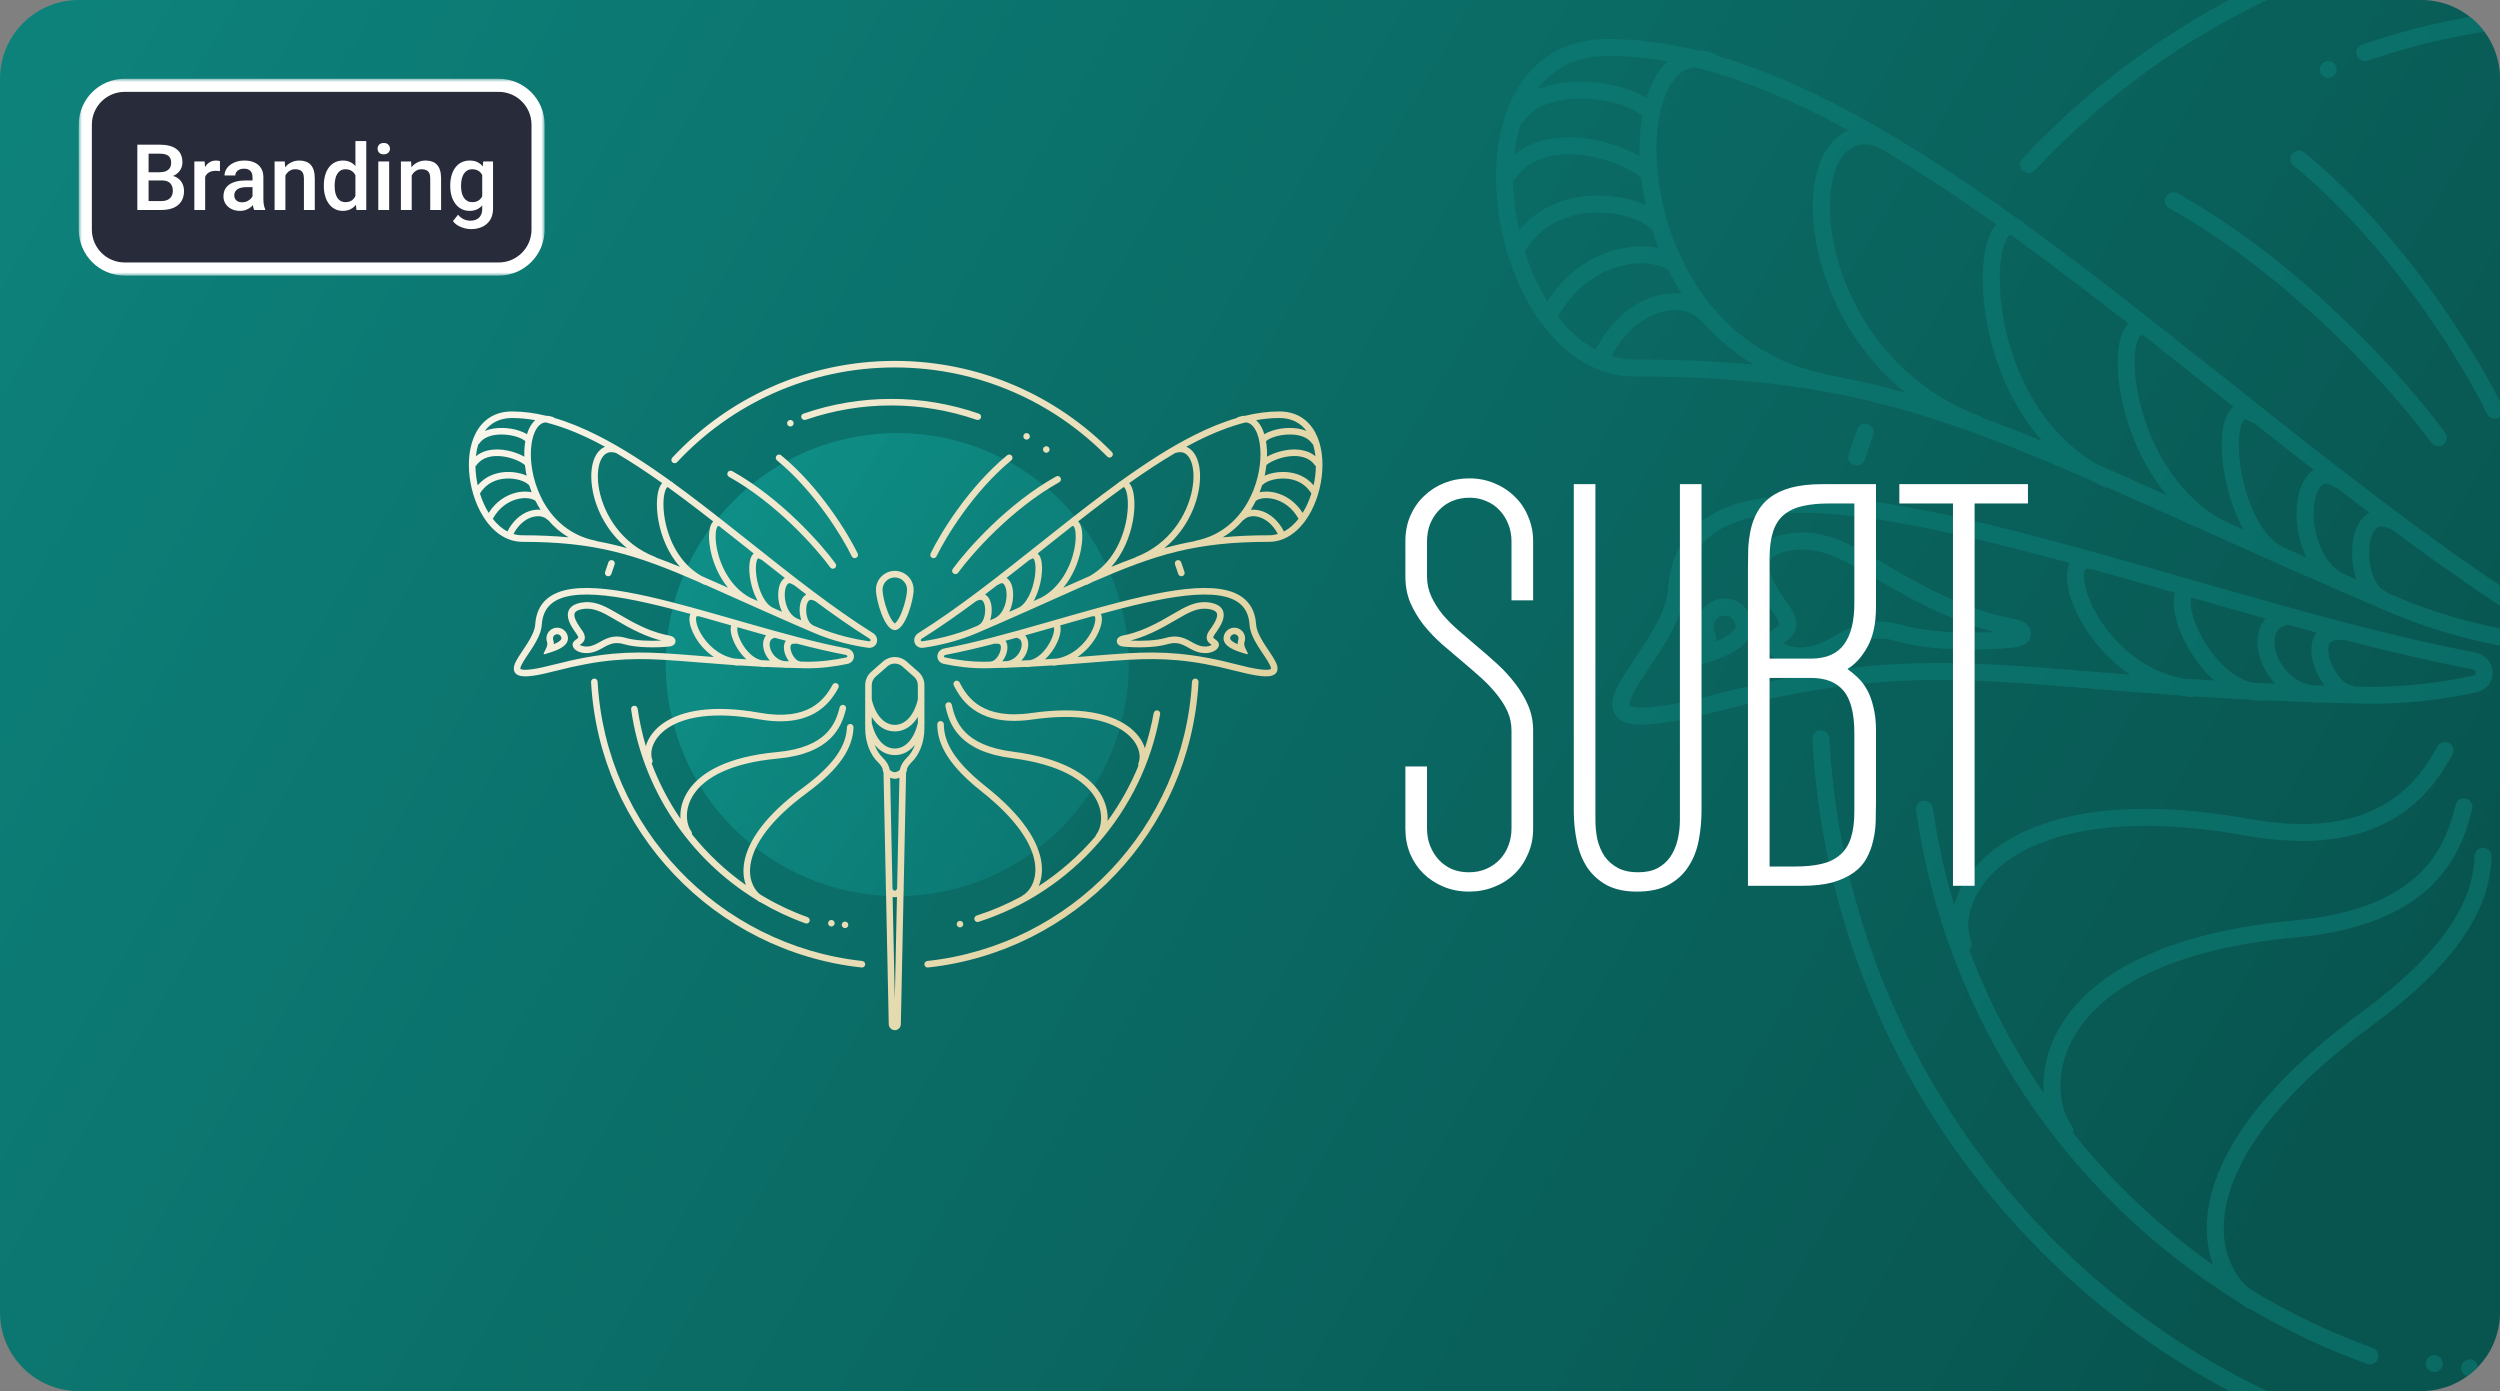 <svg width="381" height="212" viewBox="0 0 381 212" fill="none" xmlns="http://www.w3.org/2000/svg">
<rect x="0" y="0" width="381" height="212" fill="#808080" stroke="none"/>
<g clip-path="url(#clip0_1463_16706)">
<path d="M0 12C0 5.373 5.373 0 12 0H369C375.627 0 381 5.373 381 12V200C381 206.627 375.627 212 369 212H12C5.373 212 0 206.627 0 200V12Z" fill="url(#paint0_linear_1463_16706)"/>
<path opacity="0.5" d="M391.384 104.549C394.029 102.226 397.987 102.226 400.632 104.549L405.304 108.65C406.819 109.981 407.688 111.9 407.688 113.917V119.425L407.785 119.446C407.755 119.59 407.721 119.732 407.688 119.875V128.522C407.688 128.605 407.683 128.686 407.681 128.768L407.785 128.79C407.745 128.977 407.703 129.163 407.659 129.348C407.656 129.492 407.656 129.637 407.663 129.781C407.68 130.137 407.688 130.497 407.688 130.858C407.688 136.474 405.667 141.428 402.587 144.372C401.815 145.11 401.154 145.988 400.78 146.964C400.814 147.139 400.814 147.323 400.77 147.508C400.705 147.786 400.6 148.044 400.471 148.283C400.463 148.377 400.458 148.471 400.456 148.565L399.505 194.204L399.602 194.228C399.573 194.354 399.536 194.481 399.496 194.608L398.392 247.664C398.365 248.962 397.305 250 396.007 250C394.709 250 393.649 248.962 393.622 247.664L392.517 194.605C392.477 194.479 392.442 194.353 392.412 194.228L392.508 194.204L391.558 148.564C391.556 148.47 391.55 148.376 391.542 148.283C391.413 148.044 391.309 147.786 391.243 147.508C391.199 147.323 391.199 147.138 391.233 146.963C390.86 145.987 390.199 145.11 389.428 144.372C386.348 141.428 384.327 136.473 384.327 130.858C384.327 130.497 384.336 130.137 384.352 129.781C384.359 129.64 384.358 129.498 384.355 129.356C384.311 129.169 384.269 128.98 384.228 128.79L384.334 128.767C384.331 128.686 384.327 128.604 384.327 128.522V119.884C384.294 119.738 384.26 119.593 384.228 119.446L384.327 119.425V113.917C384.327 111.9 385.196 109.981 386.712 108.65L391.384 104.549ZM396.007 237.871L396.849 197.455C396.587 197.523 396.306 197.561 396.007 197.561C395.707 197.561 395.426 197.522 395.164 197.454L396.007 237.871ZM277.484 111.301C278.177 111.301 278.747 111.85 278.785 112.542C281.948 170.05 326.499 216.53 383.156 222.698C383.818 222.771 384.327 223.328 384.327 223.994C384.327 224.759 383.664 225.357 382.903 225.274C324.973 218.982 279.418 171.457 276.199 112.656C276.159 111.92 276.747 111.301 277.484 111.301ZM514.531 111.301C515.268 111.301 515.857 111.92 515.817 112.656C512.598 171.457 467.043 218.982 409.112 225.274C408.352 225.357 407.688 224.759 407.688 223.994C407.688 223.328 408.198 222.77 408.86 222.698C465.517 216.529 510.068 170.05 513.231 112.542C513.27 111.851 513.839 111.301 514.531 111.301ZM375.201 207.906C375.507 207.26 376.279 206.984 376.925 207.29C377.571 207.596 377.847 208.368 377.541 209.014C377.235 209.66 376.463 209.935 375.817 209.63C375.171 209.324 374.896 208.552 375.201 207.906ZM421.725 206.869C422.439 206.869 423.019 207.448 423.019 208.163C423.019 208.878 422.439 209.457 421.725 209.457C421.01 209.457 420.431 208.878 420.431 208.163C420.431 207.449 421.01 206.869 421.725 206.869ZM369.819 207.256C370.125 206.61 370.896 206.334 371.542 206.64C372.188 206.945 372.464 207.717 372.158 208.363C371.852 209.009 371.081 209.285 370.436 208.979C369.789 208.674 369.514 207.902 369.819 207.256ZM371.475 113.745C371.816 113.117 372.603 112.886 373.23 113.228C373.858 113.569 374.09 114.355 373.748 114.982C371.995 118.203 369.275 122.261 364.336 125.021C359.383 127.787 352.375 129.151 342.227 127.34C323.923 124.073 312.754 126.669 306.572 130.752C300.364 134.852 299.2 140.364 300.383 143.413C300.572 143.9 300.444 144.429 300.103 144.781C303.02 152.536 306.848 159.855 311.464 166.603C311.211 163.115 312.096 159.024 314.836 155.116C319.65 148.249 330.038 142.098 349.597 140.291C359.442 139.381 365.162 136.536 368.619 133.235C372.08 129.931 373.427 126.026 374.242 122.659C374.41 121.965 375.11 121.538 375.805 121.706C376.499 121.874 376.926 122.574 376.758 123.269C375.897 126.824 374.396 131.299 370.407 135.107C366.413 138.92 360.08 141.921 349.835 142.868C330.656 144.64 321.154 150.611 316.955 156.602C312.741 162.614 313.718 168.805 315.751 171.588C315.99 171.915 316.053 172.317 315.957 172.681C322.058 180.333 329.233 187.103 337.264 192.757C336.314 190.155 335.984 186.976 336.697 183.336C338.242 175.453 344.622 165.515 359.793 154.34C372.758 144.79 376.894 137.298 377.132 130.458C377.157 129.744 377.756 129.185 378.47 129.21C379.184 129.235 379.744 129.834 379.719 130.548C379.44 138.565 374.533 146.697 361.328 156.424C346.405 167.416 340.605 176.856 339.237 183.833C338.032 189.981 340.237 194.292 342.822 196.409C348.699 200.002 354.97 203.025 361.561 205.396C361.792 205.479 361.997 205.623 362.152 205.813C362.992 206.844 361.993 208.301 360.741 207.852C354.513 205.616 348.563 202.813 342.951 199.507C342.803 199.481 342.658 199.429 342.52 199.349C342.118 199.112 341.722 198.84 341.336 198.536C315.05 182.409 296.481 155.119 292.009 123.502C291.823 122.186 293.45 121.502 294.29 122.532C294.445 122.723 294.545 122.953 294.58 123.196C295.297 128.242 296.382 133.175 297.808 137.966C298.716 134.694 301.081 131.277 305.145 128.593C312.095 124.004 324.028 121.462 342.683 124.792C352.396 126.526 358.764 125.167 363.073 122.761C367.395 120.347 369.822 116.781 371.475 113.745ZM419.852 112.268C420.491 111.948 421.268 112.208 421.588 112.847C423.134 115.938 425.435 119.586 429.671 122.148C433.894 124.703 440.211 126.282 449.979 124.887C468.736 122.207 480.687 125.087 487.591 129.827C491.4 132.442 493.688 135.663 494.647 138.772C496.108 134.296 497.27 129.685 498.109 124.962C498.152 124.72 498.26 124.494 498.422 124.309C499.297 123.308 500.901 124.049 500.669 125.357C493.812 164.073 465.825 195.491 429.05 207.268C427.783 207.673 426.834 206.182 427.71 205.181C427.872 204.996 428.082 204.859 428.315 204.784C434.408 202.829 440.252 200.32 445.79 197.318C445.876 197.232 445.976 197.157 446.089 197.096C449.13 195.449 452.318 190.953 451.255 183.985C450.186 176.979 444.778 167.354 430.246 155.851C417.387 145.671 412.766 137.374 412.766 129.352C412.766 128.637 413.345 128.057 414.06 128.057C414.774 128.057 415.353 128.637 415.353 129.352C415.354 136.195 419.227 143.827 431.852 153.821C446.627 165.517 452.603 175.666 453.813 183.595C454.386 187.349 453.88 190.578 452.761 193.175C461.161 187.725 468.717 181.084 475.186 173.488C475.214 173.262 475.301 173.04 475.452 172.848C477.573 170.147 478.734 163.931 474.679 157.701C470.642 151.5 461.304 145.141 442.204 142.704C431.998 141.402 425.773 138.184 421.914 134.234C418.06 130.29 416.715 125.764 415.977 122.181C415.834 121.481 416.285 120.796 416.984 120.652C417.684 120.508 418.368 120.959 418.513 121.659C419.211 125.053 420.421 129.002 423.766 132.425C427.106 135.843 432.724 138.886 442.531 140.137C462.021 142.623 472.231 149.197 476.848 156.289C479.348 160.13 480.165 164.081 479.931 167.476C484.824 160.782 488.929 153.477 492.106 145.693C491.969 145.378 491.956 145.008 492.102 144.667C493.378 141.69 492.324 136.217 486.126 131.961C479.96 127.727 468.754 124.82 450.346 127.449C440.141 128.907 433.185 127.3 428.331 124.363C423.49 121.434 420.912 117.284 419.272 114.004C418.953 113.365 419.212 112.587 419.852 112.268ZM397.828 150.448C397.222 150.691 396.584 150.841 396.007 150.841C395.429 150.841 394.791 150.691 394.186 150.448L395.096 194.142C395.202 194.389 395.327 194.578 395.453 194.71C395.637 194.903 395.815 194.973 396.007 194.973C396.199 194.973 396.377 194.903 396.561 194.71C396.687 194.579 396.812 194.39 396.918 194.143L397.828 150.448ZM403.997 137.364C401.98 139.892 399.299 141.496 396.007 141.496C392.716 141.496 390.036 139.894 388.019 137.368C388.791 139.493 389.914 141.255 391.217 142.501C392.418 143.65 393.627 145.287 394.016 147.315C394.149 147.458 394.339 147.618 394.602 147.776C395.147 148.105 395.713 148.252 396.007 148.252C396.3 148.252 396.868 148.105 397.413 147.776C397.676 147.618 397.865 147.457 397.998 147.314C398.387 145.286 399.597 143.65 400.798 142.502C402.102 141.255 403.225 139.492 403.997 137.364ZM405.1 126.442C403.002 129.863 399.941 132.152 396.007 132.152C392.073 132.152 389.012 129.864 386.915 126.444V128.522C386.915 128.609 386.918 128.695 386.923 128.78C386.927 128.849 386.928 128.923 386.932 128.999C388.433 135.145 391.845 138.907 396.007 138.907C400.171 138.907 403.584 135.141 405.084 128.989C405.087 128.916 405.089 128.846 405.093 128.78C405.098 128.695 405.1 128.609 405.1 128.522V126.442ZM398.924 106.493C397.256 105.029 394.76 105.029 393.092 106.493L388.419 110.596C387.463 111.435 386.915 112.645 386.915 113.917V119.588C388.408 125.774 391.829 129.563 396.007 129.563C400.185 129.563 403.608 125.773 405.1 119.584V113.917C405.1 112.645 404.552 111.435 403.597 110.596L398.924 106.493ZM268.212 76.004C276.134 74.775 286.877 76.263 298.883 78.961C309.528 81.353 321.317 84.733 333.232 88.15C334.797 88.599 336.365 89.049 337.932 89.497C351.454 93.362 364.973 97.116 377.127 99.42C378.759 99.729 379.804 100.973 379.886 102.377C379.97 103.819 379.021 105.159 377.347 105.52C372.737 106.512 366.734 107.377 360.379 107.242C358.119 107.194 355.937 107.135 353.827 107.067C353.757 107.081 353.684 107.091 353.61 107.093C353.106 107.104 352.619 107.073 352.148 107.01C349.721 106.925 347.391 106.831 345.151 106.726C345.037 106.762 344.916 106.784 344.79 106.787C344.14 106.802 343.504 106.739 342.886 106.613C339.952 106.464 337.175 106.3 334.535 106.129C334.343 106.208 334.129 106.243 333.907 106.22C333.352 106.162 332.809 106.079 332.276 105.979C327.16 105.628 322.568 105.255 318.344 104.911C313.276 104.498 308.735 104.128 304.448 103.894C291.062 103.16 279.89 103.71 262.162 108.308C258.557 109.243 255.708 109.85 253.49 110.168C251.303 110.482 249.611 110.533 248.382 110.269C247.755 110.134 247.165 109.9 246.69 109.502C246.191 109.084 245.89 108.541 245.775 107.938C245.569 106.847 246.001 105.68 246.488 104.689C247.006 103.638 247.754 102.467 248.548 101.271C248.773 100.931 249.003 100.589 249.234 100.244C249.836 99.346 250.453 98.427 251.049 97.478C252.722 94.817 254.027 92.232 254.172 89.981C254.44 85.821 255.871 82.592 258.369 80.255C260.841 77.942 264.231 76.621 268.212 76.004ZM493.816 78.961C505.822 76.264 516.565 74.775 524.487 76.004C528.468 76.621 531.858 77.942 534.33 80.255C536.828 82.592 538.259 85.821 538.527 89.981C538.673 92.232 539.977 94.817 541.65 97.478C542.246 98.427 542.863 99.346 543.465 100.244C543.696 100.589 543.925 100.931 544.15 101.271C544.944 102.467 545.693 103.638 546.211 104.689C546.698 105.68 547.13 106.847 546.924 107.938C546.81 108.541 546.508 109.084 546.009 109.502C545.534 109.9 544.944 110.134 544.317 110.269C543.088 110.533 541.396 110.482 539.209 110.168C536.991 109.85 534.142 109.243 530.537 108.308C512.809 103.71 501.636 103.16 488.25 103.894C483.964 104.128 479.423 104.498 474.355 104.911C470.131 105.255 465.539 105.628 460.422 105.979C459.89 106.079 459.347 106.162 458.792 106.22C458.57 106.243 458.356 106.209 458.163 106.129C455.524 106.3 452.747 106.464 449.812 106.613C449.194 106.738 448.559 106.802 447.909 106.787C447.783 106.784 447.661 106.762 447.547 106.726C445.306 106.831 442.976 106.925 440.548 107.01C440.078 107.073 439.591 107.104 439.088 107.093C439.013 107.091 438.94 107.081 438.869 107.067C436.76 107.135 434.579 107.194 432.32 107.242C425.966 107.377 419.962 106.512 415.352 105.52C413.678 105.159 412.729 103.819 412.813 102.377C412.895 100.973 413.94 99.73 415.571 99.42C427.725 97.116 441.245 93.362 454.768 89.497C456.335 89.049 457.902 88.599 459.467 88.15C471.382 84.733 483.171 81.353 493.816 78.961ZM298.315 81.486C286.326 78.793 276.004 77.415 268.608 78.561C264.93 79.132 262.099 80.31 260.138 82.144C258.203 83.955 256.989 86.523 256.755 90.148C256.563 93.115 254.914 96.192 253.24 98.856C252.622 99.839 251.972 100.808 251.363 101.716C251.137 102.054 250.917 102.383 250.705 102.702C249.908 103.903 249.246 104.948 248.811 105.832C248.345 106.777 248.283 107.266 248.318 107.456C248.325 107.493 248.328 107.497 248.353 107.519C248.403 107.56 248.557 107.659 248.927 107.738C249.691 107.903 251.008 107.91 253.122 107.606C255.206 107.308 257.951 106.725 261.512 105.802C279.521 101.131 290.962 100.563 304.59 101.31C308.983 101.55 313.577 101.925 318.678 102.341C320.589 102.497 322.572 102.655 324.642 102.817C321.324 100.59 318.817 97.602 317.206 94.762C315.777 92.242 314.961 89.679 315.003 87.713C315.017 87.07 315.125 86.4 315.404 85.807C309.489 84.19 303.751 82.708 298.315 81.486ZM524.09 78.561C516.694 77.415 506.372 78.793 494.384 81.486C488.948 82.708 483.209 84.19 477.294 85.807C477.573 86.4 477.682 87.07 477.696 87.713C477.738 89.679 476.922 92.242 475.493 94.762C473.882 97.603 471.374 100.59 468.057 102.817C470.127 102.655 472.11 102.497 474.021 102.341C479.122 101.925 483.715 101.55 488.108 101.31C501.736 100.563 513.178 101.132 531.186 105.802C534.747 106.725 537.492 107.308 539.576 107.606C541.691 107.91 543.008 107.903 543.772 107.738C544.142 107.659 544.296 107.56 544.346 107.519C544.371 107.497 544.374 107.493 544.381 107.456C544.417 107.266 544.354 106.777 543.889 105.832C543.453 104.948 542.791 103.903 541.994 102.702C541.782 102.383 541.561 102.054 541.335 101.716C540.726 100.808 540.077 99.839 539.459 98.856C537.785 96.192 536.136 93.115 535.944 90.148C535.71 86.523 534.496 83.955 532.561 82.144C530.6 80.31 527.768 79.132 524.09 78.561ZM357.146 97.483C356.972 97.55 356.781 97.583 356.582 97.567C355.996 97.521 355.639 97.608 355.432 97.706C355.24 97.797 355.114 97.926 355.021 98.107C354.806 98.531 354.751 99.322 355.053 100.385C355.343 101.407 355.906 102.461 356.596 103.258C357.309 104.082 358.002 104.46 358.514 104.5C358.672 104.513 358.822 104.556 358.958 104.619C359.446 104.631 359.938 104.644 360.434 104.654C366.533 104.784 372.328 103.953 376.802 102.989C377.073 102.931 377.186 102.824 377.231 102.766C377.281 102.702 377.307 102.621 377.302 102.527C377.292 102.367 377.169 102.061 376.645 101.962C370.427 100.783 363.864 99.23 357.146 97.483ZM435.552 97.483C428.835 99.23 422.272 100.783 416.054 101.962C415.53 102.061 415.407 102.367 415.397 102.527C415.392 102.621 415.418 102.701 415.468 102.766C415.513 102.824 415.626 102.931 415.897 102.989C420.371 103.953 426.166 104.784 432.265 104.654C432.76 104.644 433.252 104.631 433.74 104.619C433.877 104.555 434.026 104.513 434.186 104.5C434.697 104.46 435.389 104.082 436.102 103.258C436.792 102.461 437.356 101.407 437.646 100.385C437.948 99.322 437.892 98.531 437.677 98.107C437.585 97.926 437.459 97.797 437.268 97.706C437.06 97.608 436.703 97.521 436.117 97.567C435.918 97.583 435.727 97.551 435.552 97.483ZM348.643 95.201C348.563 95.239 348.478 95.27 348.389 95.292C347.483 95.51 346.99 96.058 346.767 96.824C346.524 97.656 346.6 98.799 347.079 100.007C347.917 102.12 349.812 104.027 352.387 104.429C353.007 104.45 353.633 104.471 354.267 104.491C353.501 103.483 352.901 102.281 352.563 101.092C352.184 99.757 352.07 98.2 352.715 96.933C352.81 96.745 352.923 96.568 353.05 96.4C351.586 96.007 350.116 95.607 348.643 95.201ZM444.055 95.201C442.582 95.607 441.112 96.007 439.648 96.4C439.775 96.568 439.888 96.745 439.983 96.933C440.628 98.2 440.515 99.757 440.136 101.092C439.798 102.281 439.197 103.483 438.432 104.491C439.065 104.471 439.691 104.45 440.311 104.429C442.886 104.027 444.78 102.12 445.618 100.007C446.097 98.799 446.173 97.656 445.931 96.824C445.707 96.058 445.214 95.51 444.309 95.292C444.219 95.27 444.135 95.239 444.055 95.201ZM333.944 91.047C333.9 91.198 333.864 91.406 333.856 91.685C333.843 92.178 333.918 92.801 334.102 93.527C334.468 94.979 335.224 96.696 336.285 98.337C338.12 101.172 340.623 103.435 343.239 104.04C344.387 104.098 345.56 104.154 346.758 104.207C345.832 103.235 345.128 102.106 344.674 100.962C344.044 99.374 343.837 97.626 344.282 96.1C344.482 95.415 344.811 94.789 345.269 94.262C342.59 93.512 339.903 92.752 337.221 91.985C336.128 91.673 335.035 91.36 333.944 91.047ZM455.478 91.985C452.796 92.752 450.108 93.512 447.429 94.262C447.887 94.789 448.215 95.416 448.415 96.1C448.86 97.626 448.654 99.374 448.024 100.962C447.571 102.106 446.865 103.235 445.939 104.207C447.138 104.154 448.311 104.098 449.459 104.04C452.075 103.435 454.579 101.173 456.414 98.337C457.476 96.696 458.232 94.979 458.598 93.527C458.781 92.801 458.856 92.178 458.843 91.685C458.835 91.406 458.798 91.198 458.754 91.047C457.663 91.359 456.571 91.673 455.478 91.985ZM318.419 86.728C317.949 86.633 317.848 86.755 317.838 86.767L317.837 86.768C317.769 86.838 317.605 87.103 317.591 87.769C317.563 89.086 318.147 91.174 319.457 93.484C321.863 97.727 326.404 102.178 332.621 103.408C334.189 103.515 335.807 103.621 337.479 103.722C336.159 102.545 335.021 101.146 334.112 99.742C332.922 97.902 332.037 95.927 331.592 94.16C331.369 93.277 331.247 92.409 331.269 91.614C331.28 91.187 331.336 90.752 331.456 90.335C327.196 89.114 322.967 87.903 318.812 86.747C318.684 86.761 318.552 86.755 318.419 86.728ZM474.861 86.767C474.852 86.755 474.75 86.633 474.28 86.728C474.147 86.756 474.014 86.761 473.886 86.747C469.731 87.903 465.502 89.114 461.242 90.335C461.362 90.752 461.419 91.187 461.431 91.614C461.452 92.409 461.33 93.277 461.107 94.16C460.662 95.927 459.777 97.902 458.587 99.742C457.678 101.147 456.538 102.544 455.218 103.722C456.89 103.621 458.509 103.515 460.077 103.408C466.295 102.179 470.836 97.728 473.242 93.484C474.552 91.174 475.137 89.086 475.108 87.769C475.094 87.102 474.929 86.837 474.861 86.768V86.767ZM261.433 91.469C263.646 90.692 266.07 91.857 266.847 94.07C268.179 97.869 263.812 99.786 260.657 100.829C260.444 100.9 260.237 100.967 260.037 101.029C259.759 101.117 259.494 101.196 259.251 101.271C258.845 101.394 258.497 101.501 258.233 101.594C257.211 101.953 257.426 101.446 257.878 100.58C257.906 100.525 257.936 100.469 257.966 100.411C258.145 100.069 258.349 99.68 258.523 99.272C258.601 99.091 258.674 98.905 258.735 98.718C258.941 98.094 259.031 97.453 258.831 96.883C258.055 94.669 259.219 92.245 261.433 91.469ZM525.928 94.07C526.704 91.857 529.128 90.692 531.342 91.469C533.555 92.245 534.721 94.669 533.944 96.883C533.744 97.453 533.833 98.094 534.039 98.718C534.101 98.905 534.173 99.091 534.251 99.272C534.426 99.681 534.63 100.069 534.81 100.411C534.84 100.469 534.869 100.525 534.897 100.58C535.349 101.446 535.565 101.952 534.542 101.594C534.278 101.501 533.929 101.394 533.523 101.271C533.28 101.196 533.017 101.117 532.738 101.029C532.538 100.966 532.33 100.9 532.117 100.829C528.962 99.786 524.595 97.869 525.928 94.07ZM272.301 81.358C276.43 80.621 279.901 81.913 283.557 83.865C284.848 84.555 286.145 85.314 287.511 86.113C290.101 87.629 292.939 89.288 296.458 90.897C301.344 93.132 304.745 93.915 307.153 94.356C307.719 94.459 308.252 94.657 308.676 94.981C309.096 95.301 309.509 95.835 309.511 96.552C309.513 97.288 309.081 97.83 308.624 98.144C308.175 98.452 307.62 98.61 307.05 98.67C302.111 99.188 294.142 99.201 289.335 97.782C286.446 96.93 284.585 97.351 282.933 98.096C282.276 98.392 281.672 98.728 281.014 99.096C280.779 99.227 280.537 99.361 280.284 99.499C279.355 100.006 278.324 100.523 277.133 100.865C274.749 101.55 272.582 101.282 271.091 100.603C270.366 100.272 269.69 99.792 269.286 99.16C269.078 98.835 268.91 98.415 268.918 97.934C268.926 97.427 269.127 96.97 269.458 96.615C269.775 96.275 270.176 95.988 270.45 95.792C270.491 95.763 270.528 95.736 270.562 95.711C270.895 95.469 271.041 95.336 271.116 95.228L271.118 95.226C271.147 95.184 271.172 95.149 271.148 95.009C271.114 94.799 270.965 94.381 270.461 93.68C269.905 92.905 269.193 91.909 268.571 90.842C267.956 89.785 267.377 88.573 267.141 87.353C266.9 86.112 266.997 84.734 267.92 83.561C268.814 82.423 270.301 81.716 272.301 81.358ZM509.218 83.864C512.873 81.912 516.344 80.62 520.474 81.357C522.473 81.715 523.96 82.422 524.854 83.56C525.777 84.733 525.874 86.111 525.634 87.353C525.398 88.572 524.818 89.784 524.203 90.841C523.581 91.909 522.87 92.904 522.313 93.679C521.81 94.38 521.661 94.798 521.626 95.008C521.603 95.148 521.626 95.183 521.655 95.225L521.658 95.228C521.733 95.335 521.879 95.469 522.211 95.71C522.245 95.735 522.284 95.762 522.324 95.791C522.598 95.987 522.999 96.274 523.316 96.614C523.647 96.969 523.848 97.427 523.856 97.933C523.864 98.414 523.696 98.834 523.488 99.159C523.085 99.791 522.407 100.271 521.683 100.602C520.192 101.281 518.024 101.55 515.641 100.865C514.45 100.523 513.42 100.005 512.49 99.498C512.237 99.36 511.995 99.226 511.761 99.095C511.103 98.728 510.498 98.391 509.842 98.095C508.189 97.35 506.328 96.929 503.439 97.781C498.653 99.194 490.881 99.188 486.024 98.676C485.452 98.615 484.896 98.455 484.445 98.143C483.985 97.824 483.563 97.279 483.564 96.549C483.566 95.838 483.969 95.303 484.388 94.977C484.81 94.647 485.343 94.442 485.909 94.334C488.224 93.891 491.502 93.097 496.316 90.897C499.836 89.287 502.674 87.628 505.264 86.112C506.629 85.313 507.926 84.554 509.218 83.864ZM245.028 5.941C249.472 5.941 253.988 6.546 258.562 7.658C259.411 7.659 260.297 7.817 261.208 8.143C261.424 8.22 261.606 8.349 261.747 8.511C267.363 10.148 273.062 12.508 278.82 15.415C288.251 20.176 297.895 26.432 307.657 33.461C307.849 33.548 308.035 33.651 308.213 33.77C308.356 33.865 308.473 33.984 308.564 34.118C310.481 35.506 312.403 36.922 314.327 38.362C318.952 41.824 323.593 45.418 328.247 49.072C328.294 49.102 328.342 49.131 328.389 49.162C328.481 49.224 328.563 49.297 328.634 49.376C332.2 52.179 335.774 55.016 339.351 57.856C355.368 70.578 371.468 83.363 387.406 93.369C388.806 94.248 389.319 95.781 388.893 97.112C388.456 98.475 387.108 99.393 385.425 99.152C379.722 98.338 371.999 96.658 364.326 93.375C361.839 92.311 359.433 91.271 357.102 90.257C357.051 90.245 357 90.23 356.949 90.211C356.582 90.073 356.232 89.912 355.897 89.733C347.784 86.195 340.589 82.966 334.063 80.038C329.528 78.003 325.315 76.114 321.343 74.365C321.151 74.372 320.955 74.338 320.769 74.254C320.032 73.922 319.321 73.562 318.636 73.18C293.782 62.362 278.023 57.376 249.092 57.376C247.096 57.376 245.219 56.982 243.473 56.276C243.4 56.258 243.327 56.236 243.257 56.204C243.202 56.18 243.15 56.151 243.101 56.12C239.881 54.722 237.116 52.253 234.889 49.215C231.381 44.429 229.093 38.106 228.306 31.819C227.52 25.545 228.209 19.145 230.844 14.254C233.521 9.283 238.185 5.942 245.028 5.941ZM547.67 5.941C554.513 5.941 559.178 9.283 561.855 14.254C564.49 19.145 565.179 25.545 564.394 31.819C563.606 38.106 561.319 44.429 557.811 49.215C555.582 52.254 552.817 54.723 549.596 56.121C549.547 56.151 549.495 56.18 549.441 56.204C549.371 56.235 549.299 56.258 549.227 56.276C547.48 56.983 545.603 57.376 543.607 57.376C514.678 57.376 498.919 62.361 474.067 73.178C473.381 73.561 472.67 73.922 471.932 74.254C471.744 74.338 471.548 74.372 471.355 74.365C467.383 76.113 463.171 78.003 458.636 80.038C452.111 82.966 444.918 86.194 436.806 89.731C436.47 89.91 436.12 90.073 435.752 90.211C435.7 90.23 435.646 90.244 435.594 90.257C433.264 91.27 430.859 92.311 428.373 93.375C420.7 96.658 412.977 98.338 407.274 99.152C405.592 99.393 404.244 98.475 403.807 97.112C403.38 95.781 403.893 94.248 405.293 93.369C421.232 83.363 437.331 70.578 453.349 57.856C456.926 55.015 460.5 52.176 464.067 49.373C464.138 49.295 464.22 49.223 464.311 49.162C464.356 49.132 464.402 49.103 464.447 49.075C469.102 45.419 473.746 41.825 478.372 38.362C480.297 36.922 482.219 35.506 484.136 34.117C484.227 33.983 484.344 33.865 484.487 33.77C484.664 33.652 484.848 33.549 485.039 33.462C494.802 26.433 504.447 20.176 513.879 15.415C519.637 12.508 525.336 10.148 530.951 8.511C531.092 8.349 531.275 8.22 531.491 8.143C532.402 7.817 533.287 7.659 534.135 7.658C538.71 6.546 543.226 5.941 547.67 5.941ZM282.338 86.148C278.845 84.283 276.018 83.324 272.756 83.906C271.06 84.209 270.293 84.73 269.954 85.16C269.644 85.554 269.531 86.084 269.682 86.861C269.836 87.661 270.249 88.58 270.808 89.539C271.359 90.487 272.003 91.39 272.563 92.17C273.176 93.023 273.575 93.819 273.702 94.586C273.84 95.419 273.641 96.129 273.243 96.703C272.89 97.213 272.405 97.572 272.085 97.805C272.036 97.841 271.989 97.874 271.945 97.905C271.882 97.951 271.823 97.994 271.77 98.032C271.872 98.099 272.002 98.174 272.165 98.248C273.064 98.658 274.594 98.902 276.418 98.378C277.331 98.116 278.163 97.708 279.045 97.228C279.249 97.116 279.46 96.998 279.677 96.877C280.36 96.495 281.102 96.081 281.869 95.735C284.016 94.767 286.515 94.252 290.067 95.3C293.607 96.344 299.331 96.552 303.939 96.314C301.695 95.755 298.892 94.857 295.382 93.252C291.763 91.597 288.682 89.797 286.019 88.242C284.693 87.468 283.471 86.754 282.338 86.148ZM520.019 83.905C516.757 83.323 513.93 84.282 510.436 86.147C509.303 86.752 508.081 87.467 506.755 88.241C504.092 89.796 501.012 91.596 497.393 93.251C493.89 94.852 491.138 95.751 488.951 96.31C493.485 96.554 499.148 96.349 502.707 95.299C506.259 94.251 508.758 94.766 510.905 95.734C511.672 96.08 512.414 96.494 513.098 96.876C513.314 96.997 513.525 97.115 513.729 97.227C514.611 97.707 515.443 98.115 516.355 98.377C518.18 98.901 519.711 98.657 520.609 98.247C520.773 98.173 520.903 98.098 521.004 98.031C520.951 97.993 520.893 97.951 520.829 97.905C520.785 97.874 520.739 97.84 520.689 97.804C520.369 97.571 519.883 97.212 519.53 96.702C519.132 96.128 518.934 95.418 519.072 94.585C519.199 93.818 519.598 93.022 520.211 92.169C520.771 91.389 521.415 90.486 521.967 89.538C522.525 88.579 522.938 87.66 523.093 86.86C523.243 86.082 523.129 85.553 522.819 85.159C522.481 84.729 521.714 84.208 520.019 83.905ZM264.404 94.928C264.101 94.063 263.155 93.608 262.29 93.911C261.425 94.214 260.97 95.161 261.273 96.025C261.484 96.626 261.547 97.214 261.528 97.755C261.95 97.578 262.37 97.379 262.778 97.153C263.657 96.668 264.145 96.219 264.361 95.874C264.494 95.662 264.583 95.437 264.404 94.928ZM530.485 93.911C529.621 93.608 528.673 94.063 528.37 94.928C528.192 95.437 528.28 95.662 528.413 95.874C528.629 96.219 529.118 96.668 529.997 97.153C530.405 97.379 530.824 97.578 531.246 97.755C531.228 97.214 531.291 96.626 531.502 96.025C531.805 95.161 531.35 94.215 530.485 93.911ZM362.843 80.233C362.556 80.256 362.321 80.365 362.104 80.568C361.615 81.028 361.203 82.007 361.081 83.404C360.964 84.756 361.142 86.266 361.579 87.533C362.03 88.841 362.67 89.656 363.291 89.966C363.453 90.047 363.589 90.157 363.699 90.287C364.244 90.521 364.792 90.759 365.345 90.995C372.75 94.164 380.239 95.796 385.791 96.59C386.06 96.628 386.203 96.57 386.269 96.529C386.342 96.484 386.398 96.415 386.428 96.322C386.479 96.163 386.471 95.838 386.03 95.561C378.902 91.086 371.723 86.043 364.533 80.7C364.44 80.678 364.347 80.645 364.257 80.601C363.609 80.277 363.149 80.209 362.843 80.233ZM429.855 80.233C429.549 80.209 429.089 80.277 428.442 80.601C428.352 80.646 428.259 80.678 428.165 80.7C420.976 86.043 413.797 91.087 406.669 95.561C406.228 95.838 406.22 96.163 406.271 96.322C406.301 96.415 406.357 96.484 406.43 96.529C406.496 96.57 406.64 96.628 406.908 96.59C412.46 95.796 419.949 94.164 427.354 90.995C427.906 90.759 428.454 90.522 428.998 90.288C429.108 90.158 429.246 90.047 429.408 89.966C430.029 89.656 430.669 88.841 431.12 87.533C431.557 86.266 431.736 84.756 431.618 83.404C431.497 82.006 431.083 81.028 430.594 80.568C430.377 80.365 430.142 80.256 429.855 80.233ZM396.008 68.828C400.113 68.828 403.441 72.156 403.441 76.261C403.441 80.366 400.113 92.189 396.008 92.189C391.903 92.189 388.575 80.366 388.575 76.261C388.575 72.156 391.903 68.828 396.008 68.828ZM396.008 71.416C393.332 71.416 391.163 73.585 391.163 76.261C391.163 77.883 391.888 81.535 393.165 84.829C393.796 86.456 394.493 87.813 395.177 88.714C395.596 89.267 395.878 89.481 396.008 89.561C396.137 89.481 396.419 89.267 396.839 88.714C397.522 87.813 398.22 86.456 398.851 84.829C400.128 81.535 400.852 77.883 400.852 76.261C400.852 73.585 398.683 71.416 396.008 71.416ZM354.343 73.692C354.128 73.715 353.887 73.824 353.623 74.144C353.04 74.85 352.592 76.316 352.592 78.248C352.592 80.128 353.019 82.214 353.913 83.986C354.655 85.459 355.691 86.661 357.023 87.399C357.712 87.7 358.407 88 359.108 88.305C358.568 86.701 358.357 84.857 358.503 83.181C358.647 81.526 359.162 79.782 360.332 78.683C360.563 78.466 360.817 78.277 361.093 78.121C359.444 76.876 357.796 75.618 356.147 74.35C355.966 74.322 355.786 74.257 355.623 74.148C354.992 73.728 354.577 73.668 354.343 73.692ZM438.358 73.692C438.124 73.668 437.709 73.727 437.077 74.148C436.913 74.258 436.733 74.322 436.551 74.35C434.903 75.618 433.254 76.876 431.605 78.121C431.882 78.277 432.136 78.466 432.367 78.683C433.537 79.782 434.052 81.526 434.196 83.181C434.342 84.857 434.129 86.701 433.589 88.305C434.292 87.999 434.99 87.698 435.68 87.397C437.01 86.659 438.045 85.458 438.787 83.986C439.681 82.214 440.108 80.128 440.108 78.248C440.108 76.316 439.661 74.85 439.077 74.144C438.814 73.825 438.573 73.715 438.358 73.692ZM342.097 63.907C342.061 63.922 341.831 64.055 341.599 64.706C341.141 65.988 341.041 68.274 341.429 70.972C341.81 73.626 342.637 76.484 343.853 78.841C345.087 81.232 346.617 82.91 348.301 83.542C348.394 83.577 348.481 83.623 348.561 83.676C349.533 84.107 350.52 84.543 351.52 84.984C350.481 82.848 350.003 80.426 350.003 78.248C350.003 76.066 350.485 73.88 351.627 72.496C351.909 72.155 352.24 71.854 352.618 71.619C349.56 69.239 346.503 66.832 343.453 64.417C343.255 64.395 343.058 64.327 342.881 64.209C342.58 64.009 342.372 63.934 342.25 63.909C342.145 63.888 342.106 63.903 342.097 63.907ZM450.45 63.909C450.328 63.934 450.12 64.009 449.819 64.209C449.641 64.328 449.444 64.395 449.245 64.417C446.195 66.832 443.138 69.238 440.08 71.618C440.459 71.853 440.791 72.154 441.073 72.496C442.215 73.88 442.697 76.066 442.697 78.248C442.697 80.426 442.218 82.848 441.179 84.983C442.18 84.542 443.167 84.105 444.14 83.674C444.219 83.621 444.306 83.577 444.399 83.542C446.083 82.911 447.613 81.232 448.847 78.841C450.063 76.484 450.89 73.626 451.271 70.972C451.659 68.274 451.559 65.988 451.102 64.706C450.869 64.055 450.639 63.922 450.603 63.907C450.594 63.903 450.555 63.888 450.45 63.909ZM326.411 51.07C326.349 51.063 326.326 51.073 326.299 51.089C326.188 51.154 325.893 51.449 325.649 52.327C325.18 54.021 325.176 56.91 325.886 60.331C327.302 67.157 331.4 75.364 338.899 79.363C338.901 79.364 338.903 79.365 338.904 79.366C339.898 79.812 340.907 80.265 341.932 80.724C341.801 80.494 341.674 80.262 341.553 80.027C340.181 77.368 339.282 74.224 338.867 71.34C338.459 68.499 338.492 65.711 339.162 63.835C339.404 63.158 339.78 62.462 340.366 61.969C339.434 61.229 338.501 60.49 337.57 59.751C333.956 56.881 330.353 54.02 326.766 51.202C326.591 51.107 326.474 51.078 326.411 51.07ZM466.289 51.07C466.226 51.078 466.107 51.108 465.93 51.205C462.344 54.022 458.741 56.882 455.128 59.751C454.197 60.49 453.264 61.228 452.332 61.968C452.919 62.461 453.297 63.158 453.539 63.835C454.209 65.711 454.241 68.499 453.833 71.34C453.418 74.224 452.519 77.368 451.147 80.027C451.026 80.262 450.899 80.493 450.769 80.723C451.796 80.263 452.807 79.808 453.804 79.361C461.301 75.361 465.398 67.156 466.814 60.331C467.524 56.91 467.52 54.021 467.051 52.327C466.808 51.45 466.513 51.154 466.402 51.089C466.375 51.073 466.352 51.063 466.289 51.07ZM306.403 35.764C306.393 35.764 306.341 35.765 306.23 35.859C305.943 36.106 305.544 36.759 305.232 37.999C304.627 40.405 304.543 44.224 305.318 48.555C306.76 56.604 311.073 65.914 319.748 70.835C323.068 72.28 326.543 73.826 330.225 75.475C326.515 70.996 324.325 65.549 323.352 60.856C322.601 57.242 322.53 53.891 323.155 51.636C323.389 50.791 323.766 49.941 324.378 49.331C320.488 46.291 316.618 43.31 312.776 40.435C310.652 38.845 308.535 37.286 306.427 35.766C306.415 35.764 306.408 35.764 306.404 35.764H306.403ZM486.271 35.766C484.163 37.286 482.047 38.845 479.923 40.435C476.081 43.31 472.211 46.291 468.32 49.331C468.933 49.941 469.311 50.791 469.545 51.636C470.17 53.891 470.1 57.242 469.35 60.856C468.376 65.548 466.186 70.995 462.477 75.473C466.16 73.824 469.636 72.278 472.957 70.833C481.629 65.912 485.94 56.602 487.382 48.555C488.157 44.224 488.073 40.405 487.468 37.999C487.156 36.759 486.758 36.106 486.47 35.859C486.359 35.765 486.307 35.764 486.297 35.764H486.296C486.292 35.764 486.284 35.764 486.271 35.766ZM284.254 64.578C285.155 64.578 285.779 65.479 285.475 66.327C285.034 67.555 284.612 68.793 284.212 70.039C284.038 70.58 283.537 70.949 282.969 70.949C282.096 70.949 281.471 70.106 281.738 69.275C282.154 67.982 282.59 66.698 283.048 65.424C283.23 64.915 283.714 64.578 284.254 64.578ZM507.762 64.578C508.302 64.578 508.785 64.915 508.968 65.424C509.425 66.698 509.862 67.982 510.277 69.275C510.544 70.106 509.92 70.949 509.048 70.949C508.48 70.949 507.978 70.58 507.804 70.039C507.403 68.793 506.983 67.555 506.542 66.327C506.238 65.479 506.861 64.578 507.762 64.578ZM459.63 31.592C460.254 31.244 461.042 31.468 461.391 32.092C461.738 32.716 461.515 33.505 460.891 33.852C442.122 44.32 426.429 62.053 420.956 69.586C420.536 70.164 419.727 70.292 419.148 69.872C418.57 69.452 418.442 68.643 418.862 68.064C424.466 60.353 440.421 42.305 459.63 31.592ZM330.103 29.969C330.452 29.345 331.24 29.121 331.864 29.469C351.073 40.182 367.027 58.23 372.631 65.941C373.051 66.52 372.923 67.329 372.345 67.749C371.766 68.169 370.957 68.041 370.537 67.463C365.063 59.93 349.371 42.197 330.603 31.73C329.979 31.381 329.755 30.593 330.103 29.969ZM285.878 22.279C284.417 21.83 283.279 21.958 282.389 22.411C281.478 22.875 280.67 23.76 280.05 25.102C278.796 27.817 278.466 32.092 279.432 36.985C281.354 46.727 288.279 58.252 301.589 63.371C301.746 63.431 301.884 63.52 302.001 63.627C305.01 64.725 308.079 65.929 311.267 67.238C306.449 61.826 303.842 54.992 302.77 49.012C301.953 44.45 302 40.238 302.723 37.367C303.032 36.137 303.507 34.985 304.234 34.196C298.095 29.834 292.03 25.816 286.057 22.318C285.997 22.309 285.937 22.297 285.878 22.279ZM510.311 22.411C509.422 21.958 508.283 21.83 506.822 22.279C506.762 22.298 506.702 22.31 506.642 22.319C500.669 25.817 494.604 29.834 488.465 34.195C489.193 34.984 489.668 36.137 489.977 37.367C490.7 40.238 490.747 44.45 489.93 49.012C488.859 54.992 486.25 61.825 481.434 67.237C484.621 65.928 487.69 64.725 490.699 63.627C490.816 63.52 490.954 63.431 491.111 63.371C504.421 58.252 511.347 46.727 513.269 36.985C514.235 32.092 513.905 27.817 512.65 25.102C512.03 23.76 511.222 22.875 510.311 22.411ZM349.347 23.408C349.8 22.855 350.615 22.775 351.168 23.229C366.412 35.727 377.639 54.238 381.368 61.961C381.679 62.605 381.409 63.378 380.766 63.688C380.122 63.999 379.348 63.73 379.037 63.086C375.403 55.561 364.379 37.407 349.527 25.23C348.975 24.776 348.894 23.961 349.347 23.408ZM440.325 23.229C440.878 22.775 441.693 22.855 442.146 23.408C442.6 23.961 442.518 24.776 441.966 25.23C427.114 37.407 416.09 55.561 412.456 63.086C412.145 63.73 411.371 63.999 410.727 63.688C410.084 63.378 409.814 62.604 410.125 61.961C413.854 54.238 425.082 35.727 440.325 23.229ZM258.273 10.254C257.647 10.298 257.09 10.488 256.591 10.786C255.55 11.406 254.604 12.591 253.871 14.354C252.403 17.887 251.986 23.293 253.021 29.18C253.633 32.655 254.735 36.234 256.378 39.63C256.583 39.835 256.704 40.093 256.742 40.36C260.724 48.153 267.616 54.858 278.017 56.938C278.176 56.97 278.322 57.031 278.452 57.113C282.538 57.849 286.468 58.763 290.374 59.856C282.683 53.615 278.384 45.044 276.893 37.486C275.867 32.292 276.134 27.408 277.7 24.018C278.49 22.307 279.648 20.902 281.214 20.105C281.384 20.018 281.558 19.941 281.733 19.871C280.368 19.126 279.009 18.409 277.654 17.726C271.029 14.381 264.561 11.815 258.273 10.254ZM534.425 10.254C528.138 11.815 521.669 14.381 515.045 17.726C513.691 18.409 512.331 19.125 510.966 19.87C511.142 19.941 511.316 20.018 511.486 20.105C513.052 20.902 514.21 22.307 515 24.018C516.566 27.408 516.834 32.292 515.809 37.486C514.317 45.043 510.017 53.614 502.326 59.855C506.232 58.762 510.161 57.849 514.246 57.113C514.376 57.031 514.523 56.971 514.683 56.938C525.083 54.858 531.974 48.153 535.956 40.36C535.994 40.093 536.115 39.835 536.32 39.63L536.321 39.628C537.964 36.233 539.067 32.655 539.678 29.18C540.713 23.293 540.296 17.887 538.828 14.354C538.095 12.591 537.149 11.406 536.108 10.786C535.609 10.488 535.051 10.298 534.425 10.254ZM258.796 48.504C257.655 47.363 255.306 46.797 252.57 47.749C250.162 48.587 247.541 50.597 245.585 54.274C246.711 54.609 247.881 54.787 249.092 54.787C255.746 54.787 261.725 55.051 267.283 55.585C264.165 53.73 261.508 51.411 259.279 48.807C259.103 48.744 258.937 48.645 258.796 48.504ZM540.129 47.749C537.393 46.797 535.044 47.363 533.903 48.504C533.762 48.645 533.595 48.744 533.419 48.807C531.19 51.411 528.533 53.73 525.414 55.585C530.973 55.051 536.952 54.787 543.607 54.787C544.818 54.787 545.988 54.609 547.113 54.274C545.157 50.597 542.537 48.587 540.129 47.749ZM251.682 40.237C250.345 40.031 248.731 40.099 247.028 40.541C243.635 41.422 239.954 43.766 237.48 48.218C237.467 48.242 237.451 48.266 237.436 48.289C239.122 50.448 241.052 52.163 243.181 53.288C245.417 48.962 248.57 46.4 251.72 45.305C253.26 44.769 254.826 44.582 256.268 44.732C255.543 43.594 254.885 42.423 254.29 41.233C253.723 40.791 252.845 40.417 251.682 40.237ZM545.671 40.541C543.967 40.099 542.353 40.031 541.017 40.237C539.854 40.417 538.976 40.791 538.409 41.233C537.814 42.423 537.156 43.594 536.431 44.732C537.872 44.582 539.439 44.769 540.979 45.305C544.129 46.4 547.281 48.962 549.518 53.288C551.647 52.163 553.576 50.448 555.263 48.289C555.248 48.266 555.231 48.242 555.218 48.218C552.745 43.766 549.064 41.422 545.671 40.541ZM248.004 33.007C246.416 32.549 244.508 32.302 242.537 32.425C238.71 32.664 234.775 34.28 232.367 38.327C233.232 41.07 234.393 43.669 235.812 45.958C238.632 41.489 242.611 39.014 246.378 38.036C248.391 37.514 250.361 37.414 252.077 37.679C252.31 37.715 252.541 37.758 252.768 37.809C252.4 36.868 252.068 35.923 251.772 34.977C251.624 34.914 251.484 34.823 251.363 34.702C250.783 34.122 249.622 33.474 248.004 33.007ZM550.163 32.425C548.192 32.302 546.284 32.549 544.696 33.007C543.078 33.474 541.917 34.122 541.337 34.702C541.215 34.824 541.074 34.915 540.924 34.978C540.629 35.924 540.298 36.869 539.931 37.809C540.158 37.758 540.389 37.715 540.622 37.679C542.338 37.414 544.308 37.514 546.321 38.036C550.088 39.014 554.066 41.489 556.886 45.958C558.305 43.669 559.467 41.068 560.332 38.324C557.924 34.279 553.99 32.664 550.163 32.425ZM241.233 23.653C237.191 23.148 233.283 23.952 231.031 27.104C230.912 27.27 230.76 27.398 230.592 27.488C230.61 28.807 230.705 30.149 230.874 31.498C231.024 32.698 231.234 33.897 231.497 35.082C234.45 31.532 238.558 30.079 242.376 29.841C244.653 29.699 246.858 29.982 248.722 30.52C249.456 30.731 250.156 30.99 250.798 31.287C250.677 30.731 250.568 30.178 250.472 29.628C250.322 28.775 250.201 27.926 250.106 27.086C249.435 26.49 248.291 25.786 246.796 25.153C245.17 24.466 243.228 23.903 241.233 23.653ZM561.668 27.104C559.417 23.952 555.508 23.148 551.466 23.653C549.471 23.903 547.529 24.466 545.903 25.153C544.408 25.786 543.263 26.49 542.592 27.086C542.497 27.926 542.377 28.775 542.227 29.628C542.13 30.178 542.021 30.731 541.9 31.287C542.543 30.99 543.244 30.731 543.978 30.52C545.842 29.982 548.048 29.698 550.325 29.841C554.142 30.079 558.249 31.532 561.201 35.08C561.464 33.896 561.675 32.698 561.825 31.498C561.994 30.149 562.088 28.807 562.106 27.488C561.938 27.398 561.787 27.27 561.668 27.104ZM396.008 -14C429.553 -14 459.884 -0.234 481.658 21.956C481.89 22.193 482.019 22.511 482.019 22.843C482.019 23.999 480.592 24.564 479.782 23.739C458.479 2.045 428.815 -11.412 396.008 -11.412C362.108 -11.412 331.565 2.956 310.134 25.935C309.335 26.791 307.873 26.234 307.873 25.062C307.873 24.743 307.993 24.434 308.211 24.2C330.116 0.697 361.345 -14 396.008 -14ZM241.484 15.036C237.513 14.908 233.861 15.959 232.117 18.575C232.003 18.746 231.855 18.879 231.688 18.976C231.248 20.43 230.943 21.987 230.768 23.61C233.81 21.078 237.905 20.629 241.554 21.085C243.806 21.366 245.979 21.997 247.805 22.77C248.543 23.082 249.24 23.427 249.874 23.789C249.816 21.626 249.95 19.564 250.272 17.683C249.679 17.106 248.524 16.467 246.922 15.954C245.329 15.444 243.423 15.099 241.484 15.036ZM551.215 15.036C549.276 15.099 547.371 15.444 545.777 15.954C544.175 16.468 543.019 17.105 542.426 17.683C542.748 19.564 542.883 21.626 542.824 23.789C543.458 23.427 544.156 23.082 544.894 22.77C546.72 21.997 548.893 21.366 551.145 21.085C554.794 20.629 558.888 21.078 561.931 23.61C561.755 21.987 561.451 20.43 561.011 18.976C560.844 18.879 560.696 18.746 560.582 18.575C558.838 15.959 555.186 14.908 551.215 15.036ZM455.764 19.648C456.478 19.648 457.057 20.228 457.058 20.942C457.058 21.657 456.478 22.236 455.764 22.236C455.049 22.236 454.47 21.657 454.47 20.942C454.47 20.228 455.049 19.648 455.764 19.648ZM447.999 14.471C448.714 14.471 449.293 15.05 449.293 15.765C449.293 16.479 448.714 17.059 447.999 17.06C447.284 17.06 446.705 16.479 446.705 15.765C446.705 15.05 447.284 14.471 447.999 14.471ZM245.028 8.529C240.091 8.529 236.596 10.512 234.271 13.661C236.534 12.685 239.146 12.371 241.568 12.449C243.744 12.519 245.887 12.905 247.712 13.489C248.898 13.869 250.009 14.354 250.918 14.931C251.086 14.383 251.273 13.858 251.48 13.36C252.141 11.771 253.028 10.386 254.165 9.374C251.072 8.821 248.026 8.529 245.028 8.529ZM547.67 8.529C544.672 8.529 541.626 8.821 538.533 9.374C539.67 10.386 540.557 11.771 541.218 13.36C541.425 13.858 541.612 14.383 541.78 14.931C542.689 14.354 543.801 13.87 544.987 13.489C546.812 12.905 548.955 12.519 551.131 12.449C553.553 12.371 556.164 12.685 558.427 13.661C556.102 10.512 552.607 8.529 547.67 8.529ZM354.823 9.293C355.538 9.293 356.117 9.872 356.117 10.587C356.117 11.302 355.538 11.881 354.823 11.881C354.108 11.881 353.529 11.302 353.529 10.587C353.529 9.872 354.109 9.293 354.823 9.293ZM360.003 6.798C382.274 -0.905 406.705 -0.976 429.136 6.799C430.589 7.303 430.21 9.295 428.672 9.295C428.514 9.295 428.357 9.268 428.208 9.217C406.376 1.669 382.607 1.739 360.93 9.217C360.781 9.268 360.624 9.295 360.466 9.295C358.927 9.295 358.548 7.301 360.003 6.798Z" fill="#0C827B"/>
<circle opacity="0.6" cx="136.739" cy="101.283" r="35.283" fill="url(#paint1_linear_1463_16706)"/>
<path d="M134.581 100.802C135.603 99.905 137.133 99.904 138.155 100.802L139.959 102.387C140.545 102.901 140.88 103.643 140.88 104.422V106.551L140.918 106.56C140.907 106.613 140.892 106.666 140.88 106.719V110.064C140.88 110.096 140.878 110.128 140.877 110.16L140.918 110.169C140.904 110.237 140.885 110.304 140.87 110.371C140.868 110.431 140.869 110.491 140.871 110.551C140.878 110.688 140.88 110.827 140.88 110.967C140.88 113.136 140.1 115.051 138.91 116.188C138.611 116.474 138.355 116.815 138.211 117.193C138.224 117.26 138.225 117.33 138.208 117.4C138.183 117.508 138.142 117.607 138.092 117.699C138.089 117.735 138.087 117.772 138.086 117.809L137.718 135.443L137.757 135.453C137.746 135.499 137.729 135.544 137.715 135.591L137.288 156.097C137.278 156.598 136.869 156.999 136.368 156.999C135.866 156.999 135.456 156.598 135.446 156.097L135.018 135.589C135.004 135.543 134.989 135.499 134.978 135.453L135.015 135.443L134.649 117.808C134.648 117.771 134.645 117.735 134.642 117.699C134.592 117.607 134.552 117.508 134.527 117.4C134.51 117.33 134.51 117.26 134.523 117.193C134.379 116.815 134.124 116.474 133.826 116.188C132.636 115.051 131.855 113.136 131.855 110.967C131.855 110.827 131.858 110.688 131.865 110.551C131.867 110.493 131.867 110.434 131.866 110.376C131.85 110.307 131.832 110.238 131.817 110.169L131.857 110.16C131.856 110.128 131.855 110.096 131.855 110.064V106.719C131.843 106.666 131.828 106.613 131.817 106.56L131.855 106.551V104.422C131.855 103.643 132.19 102.901 132.776 102.387L134.581 100.802ZM136.693 136.698C136.591 136.724 136.483 136.74 136.368 136.74C136.251 136.74 136.143 136.725 136.041 136.698L136.368 152.313L136.693 136.698ZM90.575 103.412C90.842 103.412 91.062 103.624 91.077 103.892C92.299 126.111 109.512 144.069 131.403 146.452C131.658 146.48 131.855 146.696 131.855 146.953C131.855 147.248 131.599 147.479 131.305 147.447C108.923 145.016 91.321 126.654 90.078 103.936C90.062 103.651 90.29 103.412 90.575 103.412ZM182.162 103.412C182.446 103.412 182.673 103.651 182.658 103.936C181.414 126.654 163.813 145.016 141.431 147.447C141.137 147.479 140.881 147.248 140.881 146.953C140.881 146.696 141.078 146.48 141.333 146.452C163.224 144.069 180.436 126.111 181.659 103.892C181.673 103.624 181.894 103.412 182.162 103.412ZM128.329 140.735C128.447 140.486 128.745 140.379 128.995 140.497C129.244 140.615 129.351 140.913 129.233 141.163C129.115 141.413 128.816 141.519 128.567 141.401C128.317 141.283 128.21 140.985 128.329 140.735ZM146.304 140.336C146.58 140.336 146.804 140.56 146.804 140.836C146.804 141.112 146.58 141.336 146.304 141.336C146.028 141.336 145.804 141.112 145.804 140.836C145.804 140.56 146.028 140.336 146.304 140.336ZM126.249 140.485C126.368 140.236 126.666 140.129 126.915 140.247C127.165 140.365 127.272 140.664 127.154 140.913C127.036 141.163 126.737 141.269 126.488 141.151C126.238 141.033 126.131 140.735 126.249 140.485ZM126.889 104.356C127.021 104.114 127.325 104.024 127.568 104.156C127.81 104.288 127.9 104.592 127.768 104.835C127.091 106.079 126.04 107.647 124.131 108.713C122.218 109.782 119.51 110.309 115.589 109.609C108.517 108.347 104.201 109.35 101.813 110.928C99.414 112.512 98.964 114.641 99.421 115.819C99.494 116.007 99.445 116.211 99.313 116.347C100.44 119.343 101.919 122.171 103.703 124.778C103.605 123.431 103.948 121.852 105.005 120.343C106.865 117.689 110.879 115.313 118.436 114.614C122.239 114.263 124.45 113.164 125.786 111.889C127.123 110.612 127.643 109.103 127.958 107.802C128.024 107.534 128.294 107.369 128.562 107.434C128.83 107.499 128.995 107.769 128.93 108.037C128.597 109.411 128.018 111.141 126.477 112.612C124.934 114.085 122.487 115.245 118.529 115.61C111.119 116.295 107.447 118.602 105.825 120.916C104.196 123.239 104.574 125.631 105.36 126.706C105.452 126.832 105.473 126.985 105.437 127.125C107.794 130.082 110.567 132.698 113.67 134.883C113.304 133.878 113.177 132.65 113.453 131.245C114.049 128.2 116.514 124.359 122.375 120.042C127.385 116.352 128.983 113.457 129.075 110.814C129.084 110.539 129.316 110.322 129.592 110.332C129.868 110.342 130.084 110.574 130.075 110.85C129.967 113.947 128.071 117.089 122.969 120.847C117.203 125.094 114.962 128.742 114.434 131.438C113.969 133.81 114.818 135.474 115.816 136.293C118.087 137.682 120.511 138.85 123.059 139.767C123.148 139.799 123.228 139.854 123.287 139.928C123.612 140.326 123.225 140.889 122.742 140.716C120.335 139.852 118.037 138.769 115.869 137.491C115.812 137.481 115.755 137.463 115.703 137.432C115.551 137.343 115.404 137.238 115.259 137.125C105.095 130.895 97.915 120.347 96.186 108.126C96.114 107.618 96.743 107.353 97.068 107.751C97.128 107.825 97.167 107.914 97.18 108.008C97.457 109.956 97.877 111.861 98.427 113.711C98.779 112.448 99.693 111.129 101.262 110.093C103.947 108.32 108.558 107.339 115.765 108.625C119.518 109.295 121.978 108.77 123.643 107.84C125.313 106.907 126.251 105.529 126.889 104.356ZM145.58 103.785C145.827 103.662 146.128 103.762 146.251 104.009C146.849 105.203 147.738 106.612 149.374 107.603C151.006 108.59 153.446 109.199 157.22 108.66C164.467 107.625 169.085 108.738 171.752 110.569C173.224 111.58 174.107 112.824 174.478 114.025C175.042 112.296 175.493 110.514 175.817 108.689C175.833 108.596 175.875 108.509 175.937 108.438C176.275 108.051 176.895 108.337 176.805 108.843C174.156 123.801 163.343 135.939 149.134 140.489C148.645 140.646 148.278 140.07 148.617 139.684C148.679 139.612 148.76 139.559 148.85 139.53C151.206 138.774 153.467 137.803 155.609 136.642C155.641 136.611 155.676 136.582 155.717 136.56C156.892 135.923 158.124 134.187 157.713 131.495C157.3 128.788 155.211 125.069 149.596 120.624C144.628 116.691 142.842 113.485 142.842 110.386C142.842 110.11 143.066 109.886 143.342 109.886C143.618 109.886 143.842 110.11 143.842 110.386C143.842 113.03 145.339 115.979 150.217 119.841C155.925 124.359 158.234 128.28 158.702 131.344C158.923 132.794 158.728 134.041 158.295 135.044C161.541 132.938 164.461 130.373 166.96 127.438C166.971 127.351 167.004 127.265 167.062 127.191C167.881 126.148 168.33 123.746 166.763 121.339C165.204 118.943 161.596 116.486 154.216 115.545C150.273 115.042 147.868 113.798 146.377 112.272C144.888 110.748 144.368 109 144.083 107.615C144.028 107.345 144.203 107.08 144.473 107.024C144.743 106.969 145.007 107.144 145.063 107.414C145.333 108.725 145.8 110.251 147.092 111.573C148.383 112.894 150.554 114.069 154.343 114.553C161.873 115.513 165.818 118.053 167.602 120.793C168.568 122.277 168.883 123.805 168.792 125.116C170.684 122.53 172.269 119.706 173.497 116.698C173.445 116.576 173.439 116.434 173.496 116.303C173.988 115.153 173.581 113.038 171.187 111.394C168.805 109.758 164.474 108.634 157.362 109.65C153.419 110.214 150.732 109.593 148.857 108.458C146.987 107.326 145.99 105.723 145.357 104.456C145.233 104.209 145.333 103.909 145.58 103.785ZM137.072 118.536C136.837 118.63 136.591 118.687 136.368 118.688C136.144 118.688 135.897 118.63 135.662 118.536L136.015 135.415C136.056 135.513 136.104 135.588 136.154 135.64C136.225 135.714 136.294 135.74 136.368 135.74C136.442 135.74 136.51 135.714 136.581 135.64C136.631 135.588 136.678 135.512 136.719 135.415L137.072 118.536ZM139.452 113.484C138.673 114.459 137.638 115.078 136.368 115.078C135.098 115.078 134.064 114.461 133.286 113.488C133.584 114.306 134.015 114.986 134.517 115.466C134.981 115.909 135.448 116.541 135.598 117.324C135.649 117.38 135.722 117.442 135.825 117.504C136.035 117.631 136.254 117.688 136.368 117.688C136.481 117.687 136.7 117.631 136.911 117.504C137.013 117.442 137.086 117.38 137.137 117.324C137.287 116.541 137.754 115.909 138.218 115.466C138.721 114.985 139.153 114.304 139.452 113.484ZM139.88 109.263C139.07 110.584 137.887 111.469 136.368 111.469C134.848 111.469 133.665 110.584 132.855 109.263V110.064C132.855 110.098 132.856 110.131 132.858 110.164C132.859 110.187 132.859 110.211 132.86 110.236C133.438 112.619 134.757 114.078 136.368 114.078C137.979 114.078 139.296 112.617 139.874 110.233C139.876 110.209 139.877 110.186 139.878 110.164C139.88 110.131 139.88 110.098 139.88 110.064V109.263ZM137.495 101.554C136.85 100.988 135.885 100.988 135.241 101.554L133.436 103.139C133.067 103.463 132.855 103.93 132.855 104.422V106.603C133.43 108.999 134.751 110.469 136.368 110.469C137.984 110.469 139.305 108.999 139.88 106.603V104.422C139.88 103.931 139.669 103.463 139.3 103.139L137.495 101.554ZM86.992 89.773C90.052 89.299 94.204 89.873 98.842 90.915C102.955 91.839 107.51 93.146 112.114 94.466C112.718 94.639 113.324 94.813 113.929 94.986C119.154 96.48 124.377 97.93 129.073 98.82C129.703 98.94 130.107 99.421 130.139 99.963C130.171 100.52 129.804 101.037 129.158 101.177C127.377 101.56 125.057 101.895 122.602 101.843C121.731 101.824 120.89 101.801 120.077 101.775C120.047 101.781 120.017 101.786 119.987 101.787C119.779 101.792 119.578 101.778 119.385 101.75C118.461 101.718 117.574 101.68 116.721 101.64C116.676 101.654 116.628 101.666 116.579 101.667C116.329 101.673 116.086 101.645 115.848 101.598C114.712 101.54 113.638 101.477 112.617 101.41C112.542 101.441 112.46 101.457 112.374 101.448C112.157 101.425 111.944 101.392 111.736 101.353C109.762 101.217 107.991 101.074 106.361 100.941C104.403 100.782 102.649 100.64 100.993 100.549C95.821 100.265 91.504 100.478 84.655 102.254C83.262 102.615 82.161 102.85 81.304 102.973C80.459 103.094 79.805 103.114 79.331 103.012C79.088 102.96 78.861 102.869 78.677 102.716C78.484 102.554 78.367 102.344 78.323 102.111C78.243 101.69 78.41 101.239 78.598 100.856C78.798 100.45 79.088 99.997 79.395 99.535C79.482 99.404 79.57 99.272 79.66 99.139C79.892 98.792 80.13 98.437 80.361 98.07C81.007 97.042 81.512 96.043 81.568 95.174C81.671 93.566 82.224 92.318 83.189 91.415C84.144 90.522 85.454 90.012 86.992 89.773ZM174.158 90.915C178.796 89.873 182.947 89.299 186.007 89.773C187.545 90.012 188.856 90.522 189.811 91.415C190.776 92.318 191.328 93.566 191.432 95.174C191.488 96.043 191.993 97.042 192.639 98.07C192.869 98.437 193.108 98.792 193.34 99.139C193.43 99.272 193.518 99.404 193.605 99.535C193.912 99.997 194.201 100.45 194.401 100.856C194.589 101.239 194.756 101.69 194.676 102.111C194.632 102.344 194.515 102.554 194.323 102.716C194.139 102.869 193.911 102.96 193.669 103.012C193.194 103.114 192.541 103.094 191.696 102.973C190.839 102.85 189.738 102.615 188.345 102.254C181.496 100.478 177.179 100.265 172.007 100.549C170.351 100.64 168.597 100.782 166.639 100.941C165.009 101.074 163.237 101.217 161.263 101.353C161.055 101.392 160.842 101.425 160.625 101.448C160.539 101.457 160.457 101.441 160.382 101.41C159.361 101.477 158.286 101.54 157.151 101.598C156.913 101.645 156.67 101.673 156.42 101.667C156.37 101.666 156.323 101.654 156.278 101.64C155.424 101.68 154.536 101.718 153.612 101.75C153.419 101.778 153.219 101.792 153.012 101.787C152.981 101.786 152.951 101.781 152.922 101.775C152.109 101.801 151.268 101.824 150.398 101.843C147.943 101.895 145.623 101.56 143.842 101.177C143.195 101.037 142.828 100.52 142.861 99.963C142.892 99.421 143.297 98.94 143.927 98.82C148.623 97.93 153.846 96.48 159.071 94.986C159.676 94.813 160.282 94.639 160.886 94.466C165.49 93.146 170.045 91.839 174.158 90.915ZM98.623 91.892C93.991 90.851 90.002 90.319 87.145 90.762C85.724 90.982 84.63 91.437 83.873 92.145C83.125 92.845 82.655 93.838 82.565 95.238C82.491 96.384 81.854 97.574 81.207 98.603C80.969 98.982 80.718 99.356 80.483 99.707C80.395 99.837 80.31 99.965 80.228 100.088C79.92 100.552 79.664 100.956 79.496 101.298C79.316 101.662 79.292 101.851 79.306 101.925C79.309 101.939 79.31 101.941 79.32 101.949C79.339 101.965 79.398 102.004 79.54 102.034C79.836 102.098 80.345 102.101 81.162 101.983C81.967 101.868 83.028 101.643 84.404 101.286C91.362 99.482 95.782 99.261 101.047 99.55C102.744 99.643 104.519 99.788 106.49 99.948C107.227 100.008 107.993 100.068 108.791 100.131C107.511 99.27 106.543 98.117 105.921 97.02C105.369 96.047 105.054 95.057 105.071 94.297C105.076 94.048 105.119 93.79 105.227 93.561C102.941 92.936 100.724 92.364 98.623 91.892ZM185.855 90.762C182.997 90.319 179.009 90.851 174.376 91.892C172.276 92.364 170.058 92.936 167.772 93.561C167.88 93.79 167.924 94.048 167.929 94.297C167.945 95.057 167.631 96.047 167.079 97.02C166.456 98.118 165.487 99.27 164.206 100.131C165.006 100.068 165.771 100.008 166.509 99.948C168.48 99.788 170.255 99.643 171.953 99.55C177.218 99.261 181.638 99.482 188.596 101.286C189.972 101.643 191.033 101.868 191.838 101.983C192.655 102.101 193.164 102.098 193.459 102.034C193.601 102.004 193.661 101.965 193.68 101.949C193.69 101.941 193.691 101.939 193.694 101.925C193.707 101.851 193.684 101.662 193.504 101.298C193.336 100.956 193.08 100.552 192.772 100.088C192.69 99.965 192.604 99.837 192.517 99.707C192.282 99.356 192.031 98.982 191.792 98.603C191.146 97.574 190.508 96.384 190.434 95.238C190.344 93.838 189.875 92.845 189.127 92.145C188.37 91.437 187.276 90.982 185.855 90.762ZM121.351 98.071C121.284 98.097 121.211 98.111 121.135 98.105C120.909 98.087 120.771 98.12 120.691 98.158C120.617 98.193 120.568 98.243 120.533 98.312C120.449 98.476 120.428 98.782 120.544 99.193C120.656 99.588 120.874 99.995 121.14 100.303C121.416 100.621 121.684 100.768 121.881 100.783C121.94 100.788 121.995 100.804 122.046 100.827C122.237 100.832 122.43 100.839 122.623 100.843C124.98 100.893 127.218 100.571 128.947 100.199C129.051 100.177 129.095 100.136 129.113 100.113C129.132 100.088 129.142 100.057 129.14 100.021C129.136 99.959 129.089 99.841 128.887 99.803C126.484 99.347 123.947 98.746 121.351 98.071ZM151.648 98.071C149.052 98.746 146.516 99.347 144.113 99.803C143.911 99.841 143.864 99.959 143.86 100.021C143.858 100.057 143.867 100.088 143.886 100.113C143.904 100.136 143.948 100.177 144.052 100.199C145.781 100.571 148.02 100.893 150.376 100.843C150.57 100.839 150.762 100.832 150.953 100.827C151.004 100.804 151.059 100.788 151.119 100.783C151.316 100.767 151.583 100.621 151.859 100.303C152.125 99.995 152.343 99.588 152.455 99.193C152.572 98.782 152.55 98.476 152.467 98.312C152.432 98.243 152.383 98.193 152.309 98.158C152.229 98.12 152.091 98.087 151.865 98.105C151.788 98.111 151.715 98.097 151.648 98.071ZM118.072 97.189C118.04 97.205 118.005 97.219 117.969 97.228C117.62 97.312 117.429 97.524 117.343 97.819C117.249 98.141 117.278 98.582 117.463 99.049C117.785 99.859 118.508 100.589 119.491 100.752C119.738 100.761 119.988 100.77 120.241 100.778C119.945 100.389 119.713 99.925 119.582 99.466C119.436 98.95 119.392 98.349 119.641 97.859C119.678 97.787 119.722 97.717 119.771 97.652C119.206 97.501 118.64 97.346 118.072 97.189ZM154.927 97.189C154.359 97.346 153.793 97.501 153.228 97.652C153.277 97.718 153.322 97.786 153.359 97.859C153.608 98.349 153.564 98.95 153.417 99.466C153.287 99.925 153.054 100.389 152.758 100.778C153.011 100.77 153.261 100.761 153.508 100.752C154.491 100.589 155.214 99.859 155.536 99.049C155.721 98.582 155.75 98.141 155.657 97.819C155.57 97.523 155.379 97.312 155.03 97.228C154.993 97.219 154.959 97.205 154.927 97.189ZM112.388 95.585C112.371 95.644 112.358 95.724 112.355 95.832C112.35 96.022 112.379 96.264 112.45 96.544C112.591 97.105 112.883 97.767 113.293 98.401C114.003 99.499 114.973 100.373 115.986 100.604C116.427 100.627 116.877 100.648 117.337 100.668C116.981 100.293 116.708 99.859 116.534 99.418C116.29 98.805 116.211 98.129 116.383 97.539C116.461 97.274 116.587 97.031 116.765 96.827C115.73 96.537 114.691 96.245 113.655 95.948C113.232 95.828 112.81 95.706 112.388 95.585ZM159.345 95.948C158.308 96.245 157.269 96.537 156.233 96.827C156.411 97.031 156.539 97.274 156.617 97.539C156.789 98.129 156.709 98.805 156.465 99.418C156.29 99.859 156.017 100.293 155.661 100.668C156.121 100.648 156.572 100.627 157.013 100.604C158.026 100.373 158.996 99.499 159.706 98.401C160.116 97.767 160.409 97.105 160.55 96.544C160.621 96.264 160.65 96.022 160.645 95.832C160.642 95.724 160.628 95.644 160.611 95.585C160.189 95.706 159.767 95.828 159.345 95.948ZM106.39 93.917C106.208 93.88 106.169 93.927 106.165 93.932C106.139 93.959 106.075 94.061 106.07 94.318C106.059 94.827 106.285 95.635 106.791 96.527C107.72 98.165 109.473 99.882 111.871 100.359C112.48 100.401 113.107 100.442 113.756 100.481C113.246 100.027 112.805 99.487 112.454 98.944C111.994 98.234 111.652 97.471 111.48 96.788C111.394 96.447 111.346 96.112 111.355 95.805C111.359 95.64 111.381 95.471 111.427 95.31C109.779 94.837 108.142 94.369 106.535 93.922C106.487 93.926 106.439 93.927 106.39 93.917ZM166.61 93.917C166.56 93.927 166.511 93.926 166.463 93.922C164.856 94.369 163.22 94.837 161.572 95.31C161.618 95.471 161.64 95.639 161.645 95.805C161.653 96.112 161.606 96.447 161.52 96.788C161.348 97.471 161.006 98.234 160.546 98.944C160.195 99.487 159.753 100.026 159.243 100.481C159.891 100.442 160.519 100.401 161.127 100.359C163.527 99.883 165.279 98.165 166.208 96.527C166.715 95.635 166.941 94.827 166.93 94.318C166.924 94.061 166.861 93.959 166.834 93.932C166.831 93.927 166.791 93.88 166.61 93.917ZM84.373 95.75C85.228 95.45 86.164 95.901 86.464 96.756C86.979 98.223 85.293 98.964 84.074 99.367C83.991 99.394 83.911 99.42 83.833 99.444C83.726 99.478 83.624 99.51 83.53 99.538C83.373 99.586 83.238 99.626 83.136 99.662C82.741 99.801 82.825 99.605 82.999 99.27C83.01 99.249 83.021 99.227 83.033 99.205C83.102 99.073 83.181 98.923 83.248 98.766C83.279 98.695 83.307 98.623 83.331 98.551C83.41 98.31 83.445 98.062 83.368 97.842C83.068 96.987 83.517 96.05 84.373 95.75ZM186.565 96.756C186.865 95.901 187.801 95.45 188.657 95.75C189.512 96.05 189.961 96.987 189.662 97.842C189.584 98.062 189.619 98.31 189.699 98.551C189.722 98.623 189.751 98.695 189.781 98.766C189.848 98.923 189.926 99.073 189.996 99.205C190.007 99.227 190.019 99.249 190.03 99.27C190.204 99.605 190.288 99.801 189.893 99.662C189.791 99.626 189.656 99.586 189.499 99.538C189.406 99.51 189.303 99.478 189.196 99.444C189.118 99.42 189.038 99.394 188.955 99.367C187.737 98.964 186.05 98.223 186.565 96.756ZM88.572 91.843C90.167 91.558 91.508 92.058 92.92 92.811C93.419 93.078 93.921 93.371 94.449 93.68C95.449 94.265 96.546 94.907 97.906 95.528C99.793 96.391 101.107 96.694 102.037 96.864C102.256 96.904 102.461 96.981 102.625 97.106C102.788 97.23 102.947 97.436 102.948 97.713C102.948 97.997 102.783 98.207 102.606 98.328C102.432 98.447 102.218 98.508 101.997 98.531C100.089 98.732 97.01 98.737 95.153 98.189C94.037 97.859 93.318 98.022 92.679 98.31C92.426 98.424 92.192 98.554 91.938 98.696C91.847 98.747 91.754 98.798 91.657 98.852C91.297 99.047 90.899 99.248 90.439 99.38C89.518 99.644 88.68 99.541 88.104 99.278C87.824 99.151 87.562 98.965 87.407 98.721C87.326 98.595 87.262 98.433 87.265 98.247C87.268 98.052 87.345 97.874 87.473 97.737C87.596 97.606 87.751 97.496 87.857 97.42C87.873 97.409 87.887 97.397 87.9 97.388C88.028 97.295 88.085 97.244 88.114 97.202L88.128 97.173C88.131 97.161 88.131 97.144 88.126 97.117C88.113 97.036 88.055 96.874 87.861 96.603C87.646 96.304 87.371 95.919 87.13 95.507C86.893 95.099 86.669 94.63 86.578 94.159C86.485 93.68 86.523 93.147 86.879 92.693C87.225 92.254 87.799 91.981 88.572 91.843ZM180.108 92.811C181.52 92.057 182.862 91.558 184.457 91.843C185.23 91.981 185.804 92.254 186.15 92.693C186.506 93.147 186.543 93.68 186.451 94.159C186.359 94.63 186.136 95.099 185.898 95.507C185.658 95.919 185.383 96.304 185.168 96.603C184.974 96.874 184.915 97.035 184.902 97.116C184.893 97.17 184.902 97.184 184.913 97.2L184.914 97.202C184.943 97.244 185 97.295 185.128 97.388C185.142 97.397 185.157 97.408 185.172 97.419C185.278 97.495 185.433 97.606 185.555 97.737C185.683 97.874 185.761 98.052 185.764 98.247C185.767 98.433 185.702 98.595 185.621 98.721C185.466 98.965 185.204 99.151 184.924 99.278C184.348 99.541 183.511 99.644 182.59 99.38C182.13 99.248 181.732 99.047 181.372 98.852C181.275 98.798 181.181 98.746 181.09 98.695C180.836 98.553 180.602 98.424 180.349 98.31C179.711 98.022 178.991 97.859 177.875 98.189C176.026 98.734 173.023 98.732 171.147 98.534C170.926 98.511 170.711 98.448 170.537 98.328C170.36 98.205 170.196 97.994 170.197 97.712C170.197 97.437 170.353 97.231 170.515 97.105C170.678 96.977 170.883 96.898 171.102 96.856C171.996 96.685 173.263 96.379 175.123 95.528C176.483 94.907 177.58 94.265 178.58 93.68C179.108 93.371 179.609 93.078 180.108 92.811ZM78.035 62.705C79.746 62.705 81.485 62.94 83.246 63.367C83.579 63.365 83.927 63.427 84.285 63.555C84.368 63.584 84.436 63.636 84.491 63.697C86.661 64.33 88.865 65.242 91.091 66.365C94.736 68.205 98.464 70.623 102.237 73.34C102.309 73.373 102.38 73.411 102.447 73.456C102.502 73.493 102.548 73.54 102.583 73.592C103.324 74.128 104.066 74.675 104.809 75.231C106.598 76.57 108.393 77.961 110.193 79.375C110.209 79.385 110.226 79.395 110.243 79.405C110.277 79.429 110.307 79.457 110.334 79.486C111.713 80.57 113.095 81.665 114.477 82.763C120.666 87.678 126.886 92.618 133.044 96.484C133.585 96.824 133.783 97.416 133.619 97.931C133.45 98.457 132.929 98.812 132.279 98.719C130.076 98.404 127.092 97.755 124.127 96.486C123.162 96.073 122.23 95.669 121.326 95.275C121.309 95.271 121.293 95.269 121.277 95.263C121.137 95.21 121.004 95.149 120.876 95.081C117.739 93.713 114.958 92.466 112.435 91.334C110.68 90.547 109.051 89.816 107.514 89.14C107.442 89.141 107.368 89.129 107.298 89.098C107.023 88.974 106.756 88.84 106.499 88.697C96.882 84.51 90.793 82.577 79.605 82.577C78.838 82.577 78.117 82.424 77.445 82.154C77.413 82.147 77.381 82.138 77.35 82.124C77.333 82.116 77.318 82.105 77.302 82.096C76.053 81.556 74.98 80.602 74.117 79.424C72.761 77.575 71.878 75.132 71.574 72.703C71.27 70.279 71.536 67.806 72.554 65.917C73.589 63.996 75.391 62.705 78.035 62.705ZM194.965 62.705C197.609 62.705 199.411 63.996 200.446 65.917C201.463 67.806 201.73 70.279 201.426 72.703C201.122 75.132 200.238 77.575 198.882 79.424C198.019 80.601 196.947 81.555 195.699 82.095C195.682 82.104 195.667 82.116 195.65 82.124C195.618 82.138 195.585 82.148 195.552 82.155C194.881 82.425 194.161 82.577 193.395 82.577C182.208 82.577 176.119 84.509 166.502 88.695C166.245 88.838 165.979 88.973 165.703 89.098C165.632 89.129 165.557 89.141 165.485 89.14C163.948 89.816 162.319 90.547 160.565 91.334C158.042 92.466 155.26 93.713 152.122 95.081C151.995 95.148 151.862 95.21 151.723 95.263C151.707 95.269 151.69 95.271 151.673 95.275C150.769 95.669 149.837 96.074 148.872 96.486C145.908 97.755 142.924 98.404 140.721 98.719C140.071 98.812 139.55 98.457 139.381 97.931C139.216 97.416 139.415 96.824 139.955 96.484C146.114 92.618 152.333 87.678 158.522 82.763C159.904 81.665 161.287 80.57 162.665 79.486C162.693 79.456 162.723 79.429 162.758 79.405C162.773 79.396 162.788 79.387 162.802 79.378C164.604 77.963 166.401 76.571 168.191 75.231C168.935 74.674 169.677 74.126 170.418 73.59C170.453 73.538 170.498 73.493 170.553 73.456C170.619 73.412 170.689 73.374 170.761 73.341C174.535 70.624 178.263 68.206 181.909 66.365C184.134 65.242 186.338 64.33 188.508 63.697C188.562 63.635 188.631 63.584 188.714 63.555C189.072 63.427 189.42 63.365 189.752 63.367C191.515 62.94 193.254 62.705 194.965 62.705ZM92.45 93.693C91.1 92.973 90.008 92.602 88.748 92.827C88.093 92.944 87.796 93.145 87.665 93.311C87.546 93.464 87.502 93.668 87.56 93.969C87.62 94.278 87.779 94.633 87.995 95.004C88.208 95.37 88.457 95.719 88.673 96.02C88.91 96.35 89.064 96.657 89.113 96.953C89.166 97.275 89.09 97.55 88.936 97.772C88.799 97.968 88.612 98.107 88.489 98.197C88.469 98.211 88.451 98.224 88.434 98.236C88.409 98.254 88.387 98.27 88.367 98.285C88.406 98.311 88.456 98.339 88.519 98.368C88.866 98.526 89.458 98.621 90.162 98.419C90.515 98.318 90.837 98.159 91.177 97.974C91.256 97.931 91.338 97.886 91.421 97.839C91.685 97.691 91.972 97.531 92.268 97.397C93.098 97.023 94.063 96.825 95.436 97.23C96.804 97.633 99.016 97.713 100.796 97.621C99.929 97.405 98.846 97.058 97.49 96.438C96.092 95.798 94.901 95.104 93.873 94.503C93.36 94.204 92.887 93.927 92.45 93.693ZM184.282 92.827C183.022 92.602 181.929 92.973 180.579 93.693C180.142 93.927 179.669 94.203 179.157 94.502C178.128 95.103 176.938 95.798 175.539 96.438C174.186 97.056 173.123 97.403 172.278 97.619C174.03 97.714 176.218 97.635 177.593 97.23C178.966 96.825 179.931 97.023 180.76 97.397C181.056 97.531 181.343 97.691 181.607 97.839C181.69 97.886 181.772 97.931 181.851 97.974C182.192 98.159 182.513 98.318 182.866 98.419C183.57 98.621 184.162 98.526 184.509 98.368C184.572 98.339 184.622 98.311 184.662 98.285C184.641 98.27 184.619 98.254 184.594 98.236C184.577 98.224 184.559 98.211 184.54 98.197C184.417 98.107 184.23 97.968 184.093 97.772C183.939 97.549 183.862 97.275 183.915 96.953C183.965 96.657 184.119 96.349 184.356 96.019C184.572 95.718 184.821 95.37 185.034 95.004C185.249 94.633 185.409 94.278 185.469 93.969C185.527 93.668 185.483 93.464 185.364 93.311C185.233 93.145 184.936 92.944 184.282 92.827ZM85.521 97.087C85.404 96.753 85.038 96.577 84.704 96.694C84.37 96.812 84.194 97.177 84.311 97.511C84.392 97.743 84.417 97.97 84.41 98.179C84.572 98.11 84.734 98.034 84.892 97.947C85.231 97.76 85.421 97.585 85.504 97.452C85.556 97.371 85.59 97.283 85.521 97.087ZM188.326 96.694C187.991 96.577 187.625 96.753 187.508 97.087C187.439 97.283 187.474 97.37 187.525 97.452C187.608 97.585 187.797 97.76 188.136 97.947C188.294 98.034 188.457 98.11 188.62 98.179C188.612 97.97 188.637 97.743 188.718 97.511C188.835 97.177 188.659 96.812 188.326 96.694ZM123.554 91.41C123.443 91.419 123.353 91.46 123.269 91.539C123.08 91.717 122.92 92.095 122.873 92.635C122.828 93.157 122.897 93.741 123.066 94.231C123.24 94.735 123.487 95.05 123.727 95.17C123.787 95.2 123.839 95.242 123.88 95.29C124.092 95.381 124.306 95.475 124.521 95.567C127.382 96.792 130.275 97.422 132.42 97.728C132.524 97.743 132.579 97.721 132.605 97.705C132.633 97.688 132.655 97.661 132.666 97.625C132.686 97.564 132.683 97.438 132.513 97.331C129.759 95.602 126.985 93.654 124.207 91.59C124.171 91.581 124.135 91.569 124.1 91.552C123.85 91.427 123.672 91.401 123.554 91.41ZM149.446 91.41C149.327 91.401 149.15 91.427 148.9 91.552C148.865 91.569 148.828 91.581 148.791 91.59C146.014 93.654 143.241 95.602 140.487 97.331C140.316 97.438 140.314 97.564 140.333 97.625C140.345 97.661 140.366 97.688 140.394 97.705C140.42 97.721 140.476 97.743 140.579 97.728C142.724 97.422 145.618 96.792 148.479 95.567C148.694 95.475 148.907 95.381 149.119 95.29C149.16 95.242 149.212 95.2 149.273 95.17C149.512 95.05 149.76 94.735 149.934 94.231C150.103 93.741 150.172 93.157 150.126 92.635C150.079 92.095 149.92 91.717 149.731 91.539C149.647 91.46 149.556 91.419 149.446 91.41ZM136.368 87.002C137.954 87.002 139.24 88.288 139.24 89.874C139.24 91.46 137.954 96.028 136.368 96.028C134.782 96.028 133.496 91.46 133.496 89.874C133.496 88.288 134.782 87.002 136.368 87.002ZM136.368 88.002C135.334 88.002 134.496 88.84 134.496 89.874C134.496 90.501 134.776 91.912 135.27 93.185C135.514 93.813 135.782 94.338 136.046 94.686C136.208 94.899 136.317 94.982 136.368 95.013C136.418 94.982 136.527 94.899 136.689 94.686C136.953 94.337 137.223 93.813 137.466 93.185C137.96 91.912 138.24 90.501 138.24 89.874C138.24 88.84 137.401 88.002 136.368 88.002ZM120.27 88.881C120.187 88.889 120.093 88.931 119.992 89.055C119.766 89.328 119.593 89.894 119.593 90.641C119.593 91.367 119.759 92.174 120.104 92.858C120.396 93.438 120.806 93.907 121.334 94.19C121.59 94.302 121.85 94.412 122.111 94.525C121.903 93.907 121.821 93.195 121.877 92.549C121.933 91.909 122.132 91.235 122.584 90.811C122.674 90.727 122.772 90.653 122.878 90.593C122.24 90.111 121.601 89.624 120.963 89.133C120.895 89.122 120.827 89.098 120.765 89.057C120.521 88.894 120.36 88.872 120.27 88.881ZM152.731 88.881C152.641 88.871 152.48 88.894 152.236 89.057C152.174 89.098 152.105 89.122 152.036 89.133C151.397 89.624 150.759 90.111 150.121 90.593C150.228 90.653 150.326 90.727 150.415 90.811C150.867 91.235 151.067 91.909 151.122 92.549C151.179 93.196 151.096 93.906 150.888 94.525C151.149 94.412 151.409 94.302 151.665 94.19C152.194 93.907 152.604 93.438 152.896 92.858C153.241 92.174 153.407 91.367 153.407 90.641C153.407 89.894 153.234 89.328 153.008 89.055C152.907 88.932 152.814 88.889 152.731 88.881ZM115.538 85.1C115.525 85.105 115.436 85.157 115.346 85.408C115.169 85.903 115.131 86.787 115.281 87.829C115.428 88.855 115.747 89.959 116.217 90.869C116.694 91.793 117.285 92.442 117.936 92.686C117.973 92.7 118.008 92.719 118.039 92.74C118.415 92.906 118.795 93.074 119.181 93.244C118.779 92.419 118.593 91.483 118.593 90.641C118.593 89.798 118.779 88.954 119.22 88.419C119.33 88.286 119.459 88.169 119.606 88.078C118.423 87.157 117.238 86.228 116.058 85.294C115.983 85.285 115.908 85.261 115.841 85.216C115.726 85.139 115.645 85.11 115.598 85.101C115.558 85.093 115.542 85.098 115.538 85.1ZM157.403 85.101C157.355 85.11 157.275 85.138 157.159 85.216C157.091 85.261 157.016 85.285 156.941 85.294C155.761 86.228 154.576 87.157 153.393 88.078C153.541 88.169 153.67 88.286 153.78 88.419C154.221 88.954 154.407 89.798 154.407 90.641C154.407 91.482 154.221 92.418 153.819 93.243C154.204 93.073 154.585 92.906 154.96 92.74C154.992 92.719 155.027 92.7 155.065 92.686C155.715 92.442 156.307 91.793 156.784 90.869C157.253 89.959 157.573 88.854 157.72 87.829C157.87 86.787 157.831 85.903 157.654 85.408C157.564 85.157 157.475 85.105 157.461 85.1C157.457 85.098 157.442 85.093 157.403 85.101ZM109.435 80.149C109.392 80.174 109.278 80.289 109.184 80.628C109.003 81.282 109.001 82.398 109.275 83.72C109.822 86.357 111.405 89.527 114.302 91.072C114.688 91.245 115.079 91.422 115.477 91.6C115.426 91.51 115.376 91.42 115.329 91.328C114.798 90.301 114.451 89.086 114.29 87.972C114.133 86.874 114.146 85.797 114.405 85.072C114.498 84.811 114.643 84.542 114.87 84.352C114.509 84.066 114.149 83.781 113.789 83.495C112.398 82.39 111.009 81.29 109.628 80.205C109.552 80.162 109.504 80.146 109.478 80.143C109.454 80.14 109.445 80.143 109.435 80.149ZM163.522 80.143C163.495 80.146 163.445 80.162 163.367 80.207C161.987 81.291 160.601 82.391 159.21 83.495C158.851 83.781 158.49 84.066 158.129 84.352C158.356 84.542 158.503 84.811 158.596 85.072C158.855 85.797 158.867 86.874 158.709 87.972C158.549 89.086 158.202 90.301 157.672 91.328C157.625 91.42 157.573 91.51 157.522 91.6C157.922 91.421 158.316 91.243 158.704 91.069C161.597 89.523 163.178 86.355 163.725 83.72C163.999 82.398 163.997 81.282 163.816 80.628C163.722 80.289 163.609 80.175 163.566 80.149C163.555 80.143 163.546 80.14 163.522 80.143ZM101.747 74.227C101.743 74.227 101.723 74.228 101.681 74.264C101.57 74.359 101.416 74.611 101.295 75.09C101.061 76.019 101.029 77.496 101.329 79.169C101.888 82.29 103.564 85.9 106.939 87.796C108.21 88.349 109.541 88.939 110.95 89.569C109.517 87.839 108.672 85.735 108.296 83.923C108.006 82.526 107.979 81.232 108.22 80.36C108.311 80.034 108.457 79.707 108.693 79.471C107.19 78.296 105.695 77.144 104.21 76.032C103.39 75.418 102.572 74.815 101.757 74.228C101.753 74.227 101.749 74.227 101.747 74.227ZM171.242 74.228C170.427 74.816 169.61 75.418 168.789 76.032C167.305 77.144 165.81 78.296 164.306 79.471C164.543 79.707 164.689 80.034 164.78 80.36C165.021 81.232 164.994 82.526 164.704 83.923C164.328 85.735 163.482 87.839 162.049 89.569C163.458 88.939 164.789 88.349 166.06 87.796C169.435 85.9 171.112 82.29 171.671 79.169C171.971 77.496 171.938 76.019 171.704 75.09C171.584 74.611 171.43 74.359 171.319 74.264C171.276 74.227 171.256 74.227 171.252 74.227L171.242 74.228ZM93.19 85.36C93.538 85.36 93.779 85.708 93.662 86.035C93.491 86.51 93.329 86.988 93.174 87.47C93.107 87.679 92.913 87.821 92.694 87.821C92.357 87.821 92.115 87.496 92.218 87.175C92.379 86.675 92.547 86.179 92.724 85.686C92.795 85.49 92.981 85.361 93.19 85.36ZM179.545 85.36C179.754 85.36 179.942 85.49 180.012 85.686C180.189 86.179 180.358 86.675 180.518 87.175C180.621 87.496 180.379 87.821 180.042 87.821C179.823 87.821 179.629 87.679 179.562 87.47C179.407 86.988 179.245 86.51 179.075 86.035C178.957 85.708 179.198 85.361 179.545 85.36ZM160.949 72.614C161.19 72.48 161.495 72.566 161.629 72.808C161.764 73.049 161.677 73.353 161.436 73.487C154.185 77.532 148.122 84.384 146.007 87.294C145.845 87.517 145.532 87.566 145.309 87.404C145.086 87.242 145.035 86.929 145.198 86.706C147.363 83.727 153.527 76.754 160.949 72.614ZM110.905 71.987C111.039 71.746 111.343 71.66 111.584 71.794C119.006 75.933 125.171 82.906 127.336 85.886C127.499 86.109 127.448 86.422 127.225 86.584C127.002 86.746 126.689 86.697 126.527 86.474C124.412 83.563 118.349 76.711 111.098 72.667C110.857 72.532 110.77 72.228 110.905 71.987ZM93.818 69.018C93.253 68.844 92.813 68.894 92.469 69.069C92.117 69.249 91.805 69.59 91.566 70.108C91.081 71.157 90.953 72.81 91.327 74.7C92.07 78.464 94.746 82.917 99.888 84.894C99.948 84.917 99.999 84.952 100.043 84.992C101.207 85.417 102.395 85.881 103.627 86.388C101.766 84.296 100.758 81.655 100.344 79.345C100.028 77.582 100.047 75.955 100.326 74.846C100.445 74.371 100.628 73.926 100.909 73.621C98.535 71.935 96.191 70.382 93.882 69.03C93.861 69.027 93.839 69.024 93.818 69.018ZM180.531 69.069C180.187 68.894 179.747 68.844 179.183 69.018C179.161 69.024 179.139 69.027 179.117 69.03C176.808 70.382 174.463 71.935 172.09 73.621C172.371 73.926 172.555 74.371 172.674 74.846C172.953 75.955 172.971 77.582 172.656 79.345C172.242 81.656 171.233 84.296 169.371 86.388C170.604 85.881 171.792 85.417 172.955 84.992C173 84.951 173.053 84.918 173.113 84.894C178.255 82.917 180.93 78.464 181.673 74.7C182.046 72.81 181.92 71.157 181.435 70.108C181.195 69.59 180.883 69.249 180.531 69.069ZM118.339 69.453C118.514 69.24 118.83 69.209 119.043 69.384C124.933 74.213 129.27 81.365 130.711 84.349C130.831 84.597 130.727 84.895 130.479 85.016C130.23 85.136 129.931 85.032 129.811 84.783C128.407 81.876 124.148 74.861 118.41 70.156C118.196 69.981 118.164 69.667 118.339 69.453ZM153.491 69.384C153.704 69.209 154.019 69.24 154.194 69.453C154.369 69.667 154.338 69.981 154.124 70.156C148.386 74.861 144.127 81.876 142.723 84.783C142.603 85.032 142.304 85.136 142.055 85.016C141.807 84.895 141.703 84.597 141.823 84.349C143.264 81.365 147.601 74.213 153.491 69.384ZM83.143 64.371C82.905 64.389 82.692 64.463 82.501 64.576C82.099 64.816 81.734 65.274 81.451 65.955C80.883 67.32 80.722 69.409 81.123 71.684C81.359 73.029 81.788 74.414 82.425 75.728C82.499 75.805 82.543 75.9 82.558 75.998C84.096 79.011 86.759 81.604 90.78 82.408C90.843 82.421 90.902 82.445 90.954 82.478C92.531 82.763 94.048 83.115 95.556 83.537C92.584 81.126 90.921 77.814 90.345 74.894C89.949 72.887 90.052 70.999 90.658 69.689C90.963 69.029 91.411 68.486 92.016 68.178C92.082 68.144 92.148 68.115 92.216 68.088C91.689 67.8 91.163 67.522 90.64 67.258C88.078 65.964 85.575 64.974 83.143 64.371ZM189.856 64.371C187.424 64.974 184.922 65.964 182.36 67.258C181.836 67.522 181.31 67.8 180.783 68.088C180.851 68.115 180.919 68.144 180.985 68.178C181.59 68.486 182.037 69.029 182.342 69.689C182.947 70.999 183.051 72.887 182.655 74.894C182.078 77.814 180.415 81.125 177.443 83.537C178.951 83.115 180.468 82.763 182.045 82.478C182.097 82.445 182.156 82.421 182.22 82.408C186.24 81.604 188.902 79.011 190.44 75.998C190.455 75.899 190.499 75.803 190.575 75.726C191.211 74.412 191.641 73.028 191.877 71.684C192.277 69.409 192.115 67.32 191.548 65.955C191.265 65.274 190.9 64.816 190.498 64.576C190.308 64.462 190.095 64.389 189.856 64.371ZM83.354 79.148C82.913 78.708 82.006 78.49 80.949 78.857C80.018 79.181 79.006 79.959 78.25 81.38C78.685 81.509 79.138 81.577 79.605 81.577C82.179 81.577 84.491 81.68 86.64 81.887C85.432 81.169 84.403 80.273 83.54 79.265C83.472 79.241 83.408 79.203 83.354 79.148ZM192.051 78.857C190.994 78.49 190.087 78.708 189.646 79.148C189.591 79.203 189.526 79.241 189.457 79.265C188.595 80.273 187.567 81.169 186.359 81.887C188.508 81.68 190.821 81.577 193.395 81.577C193.862 81.577 194.314 81.509 194.748 81.38C193.993 79.959 192.982 79.181 192.051 78.857ZM80.605 75.955C80.088 75.876 79.465 75.903 78.807 76.073C77.496 76.414 76.074 77.319 75.119 79.039C75.113 79.048 75.106 79.056 75.1 79.064C75.752 79.9 76.498 80.563 77.322 80.998C78.186 79.326 79.403 78.335 80.62 77.912C81.215 77.705 81.82 77.634 82.377 77.692C82.097 77.253 81.844 76.8 81.614 76.341C81.395 76.169 81.055 76.025 80.605 75.955ZM194.193 76.073C193.535 75.902 192.91 75.875 192.394 75.955C191.945 76.025 191.605 76.169 191.386 76.34C191.156 76.8 190.902 77.252 190.621 77.692C191.179 77.634 191.784 77.705 192.379 77.912C193.596 78.335 194.813 79.327 195.677 80.998C196.501 80.563 197.246 79.9 197.899 79.064C197.893 79.056 197.886 79.048 197.881 79.039C196.926 77.319 195.504 76.414 194.193 76.073ZM77.072 72.936C75.593 73.028 74.074 73.654 73.144 75.219C73.478 76.278 73.926 77.282 74.474 78.166C75.564 76.439 77.101 75.482 78.556 75.105C79.334 74.903 80.095 74.865 80.758 74.967C80.848 74.981 80.936 74.998 81.024 75.018C80.882 74.654 80.755 74.288 80.641 73.922C80.584 73.897 80.529 73.863 80.482 73.816C80.258 73.592 79.809 73.341 79.184 73.161C78.571 72.984 77.833 72.888 77.072 72.936ZM195.928 72.936C195.167 72.888 194.429 72.984 193.816 73.161C193.19 73.341 192.742 73.592 192.518 73.816C192.47 73.864 192.415 73.898 192.357 73.923C192.243 74.288 192.116 74.654 191.974 75.018C192.062 74.998 192.151 74.981 192.242 74.967C192.905 74.865 193.666 74.903 194.444 75.105C195.899 75.482 197.435 76.439 198.525 78.165C199.073 77.281 199.521 76.277 199.855 75.218C198.925 73.654 197.407 73.028 195.928 72.936ZM76.568 69.549C75.006 69.354 73.496 69.664 72.626 70.882C72.581 70.946 72.522 70.993 72.457 71.028C72.465 71.538 72.501 72.058 72.566 72.579C72.624 73.043 72.705 73.507 72.807 73.965C73.948 72.593 75.534 72.03 77.009 71.938C77.889 71.882 78.741 71.993 79.461 72.2C79.746 72.282 80.017 72.383 80.266 72.498C80.219 72.283 80.175 72.069 80.138 71.856C80.08 71.527 80.033 71.2 79.996 70.876C79.737 70.646 79.295 70.373 78.717 70.129C78.089 69.863 77.339 69.645 76.568 69.549ZM200.373 70.882C199.504 69.664 197.994 69.354 196.432 69.549C195.661 69.645 194.911 69.863 194.283 70.129C193.705 70.373 193.262 70.645 193.002 70.875C192.966 71.199 192.92 71.527 192.862 71.856C192.824 72.069 192.78 72.283 192.733 72.498C192.982 72.382 193.254 72.282 193.538 72.2C194.258 71.993 195.111 71.882 195.991 71.938C197.466 72.03 199.051 72.593 200.192 73.965C200.294 73.507 200.376 73.043 200.434 72.579C200.499 72.058 200.534 71.538 200.541 71.028C200.477 70.993 200.419 70.945 200.373 70.882ZM136.368 55C149.328 55 161.047 60.319 169.46 68.893C169.55 68.984 169.6 69.107 169.6 69.234C169.6 69.681 169.049 69.9 168.736 69.581C160.505 61.199 149.043 56 136.368 56C123.27 56 111.469 61.552 103.189 70.43C102.88 70.76 102.316 70.545 102.316 70.093C102.316 69.969 102.362 69.85 102.447 69.76C110.91 60.679 122.975 55 136.368 55ZM76.665 66.219C75.131 66.169 73.72 66.575 73.046 67.586C73.002 67.652 72.944 67.702 72.88 67.739C72.71 68.301 72.594 68.903 72.526 69.53C73.701 68.553 75.283 68.381 76.692 68.557C77.562 68.665 78.402 68.91 79.107 69.208C79.392 69.329 79.663 69.462 79.908 69.602C79.885 68.765 79.935 67.968 80.06 67.241C79.831 67.018 79.385 66.771 78.766 66.573C78.15 66.376 77.414 66.243 76.665 66.219ZM196.334 66.219C195.585 66.243 194.849 66.376 194.234 66.573C193.614 66.772 193.167 67.019 192.938 67.242C193.062 67.969 193.114 68.766 193.091 69.602C193.336 69.461 193.607 69.329 193.893 69.208C194.598 68.91 195.438 68.665 196.308 68.557C197.717 68.381 199.298 68.554 200.473 69.531C200.405 68.904 200.289 68.302 200.119 67.739C200.055 67.702 199.997 67.651 199.954 67.586C199.28 66.575 197.869 66.169 196.334 66.219ZM159.455 68C159.732 68 159.955 68.224 159.955 68.5C159.955 68.776 159.732 69 159.455 69C159.179 69 158.955 68.776 158.955 68.5C158.955 68.224 159.179 68 159.455 68ZM156.455 66C156.732 66 156.955 66.224 156.955 66.5C156.955 66.776 156.732 67 156.455 67C156.179 67 155.955 66.776 155.955 66.5C155.955 66.224 156.179 66 156.455 66ZM78.035 63.705C76.128 63.705 74.78 64.471 73.882 65.686C74.756 65.311 75.763 65.19 76.698 65.22C77.538 65.247 78.367 65.395 79.072 65.621C79.53 65.768 79.959 65.956 80.31 66.179C80.375 65.967 80.448 65.764 80.528 65.571C80.782 64.959 81.124 64.424 81.562 64.033C80.368 63.82 79.192 63.705 78.035 63.705ZM194.965 63.705C193.807 63.705 192.631 63.82 191.436 64.033C191.874 64.424 192.217 64.958 192.472 65.571C192.552 65.764 192.624 65.967 192.689 66.179C193.04 65.956 193.469 65.768 193.928 65.621C194.633 65.395 195.461 65.247 196.302 65.22C197.237 65.19 198.244 65.311 199.118 65.686C198.219 64.471 196.871 63.705 194.965 63.705ZM120.455 64C120.732 64 120.955 64.224 120.955 64.5C120.955 64.776 120.732 65 120.455 65C120.179 65 119.955 64.776 119.955 64.5C119.955 64.224 120.179 64 120.455 64ZM122.456 63.035C131.061 60.059 140.501 60.031 149.167 63.035C149.729 63.23 149.583 64 148.989 64C148.928 64 148.867 63.99 148.809 63.97C140.374 61.054 131.19 61.081 122.815 63.97C122.757 63.99 122.697 64 122.636 64C122.042 64 121.895 63.23 122.456 63.035Z" fill="url(#paint2_linear_1463_16706)"/>
<path d="M217.477 126.255C217.477 127.222 217.638 128.115 217.96 128.936C218.283 129.727 218.722 130.43 219.279 131.045C219.835 131.631 220.495 132.1 221.256 132.451C222.047 132.773 222.912 132.935 223.849 132.935C224.845 132.935 225.739 132.759 226.53 132.407C227.321 132.056 227.995 131.587 228.551 131.001C229.137 130.386 229.577 129.683 229.87 128.892C230.192 128.071 230.353 127.192 230.353 126.255V111.313C230.353 110.288 230.148 109.321 229.738 108.413C229.328 107.505 228.771 106.626 228.068 105.776C227.394 104.927 226.618 104.106 225.739 103.315C224.86 102.524 223.966 101.748 223.058 100.986C221.974 100.078 220.89 99.155 219.806 98.218C218.751 97.28 217.799 96.284 216.95 95.23C216.129 94.175 215.456 93.047 214.928 91.846C214.43 90.644 214.181 89.311 214.181 87.847V82.485C214.181 81.079 214.43 79.79 214.928 78.618C215.456 77.417 216.159 76.406 217.038 75.586C217.916 74.736 218.942 74.077 220.114 73.608C221.315 73.14 222.575 72.905 223.893 72.905C225.299 72.905 226.588 73.154 227.76 73.652C228.961 74.15 230.001 74.839 230.88 75.718C231.759 76.567 232.433 77.578 232.902 78.75C233.4 79.893 233.649 81.138 233.649 82.485V91.494H230.353V82.529C230.353 81.562 230.192 80.684 229.87 79.893C229.547 79.072 229.108 78.369 228.551 77.783C227.995 77.168 227.321 76.699 226.53 76.377C225.739 76.025 224.889 75.85 223.981 75.85C222.985 75.85 222.077 76.025 221.256 76.377C220.465 76.728 219.791 77.212 219.235 77.827C218.678 78.413 218.239 79.116 217.916 79.936C217.623 80.728 217.477 81.592 217.477 82.529V87.847C217.477 88.931 217.697 89.956 218.136 90.923C218.576 91.86 219.147 92.769 219.85 93.647C220.582 94.497 221.403 95.317 222.311 96.108C223.219 96.899 224.142 97.69 225.08 98.481C226.134 99.36 227.174 100.269 228.2 101.206C229.225 102.144 230.133 103.14 230.924 104.194C231.745 105.249 232.404 106.362 232.902 107.534C233.4 108.706 233.649 109.966 233.649 111.313V126.299C233.649 127.705 233.385 128.994 232.858 130.166C232.36 131.338 231.671 132.349 230.792 133.198C229.914 134.048 228.873 134.707 227.672 135.176C226.5 135.645 225.241 135.879 223.893 135.879C222.487 135.879 221.183 135.63 219.982 135.132C218.81 134.634 217.785 133.96 216.906 133.11C216.056 132.261 215.382 131.25 214.884 130.078C214.415 128.906 214.181 127.646 214.181 126.299V116.807H217.477V126.255ZM259.313 123.486C259.313 125.098 259.166 126.65 258.873 128.145C258.581 129.639 258.053 130.957 257.291 132.1C256.559 133.242 255.548 134.165 254.259 134.868C252.999 135.542 251.403 135.879 249.469 135.879C247.653 135.879 246.129 135.557 244.899 134.912C243.668 134.238 242.672 133.345 241.911 132.231C241.178 131.118 240.651 129.814 240.329 128.32C240.006 126.797 239.845 125.186 239.845 123.486V73.784H243.141V124.937C243.141 125.991 243.244 127.002 243.449 127.969C243.683 128.906 244.049 129.756 244.547 130.518C245.075 131.25 245.748 131.836 246.569 132.275C247.389 132.715 248.414 132.935 249.645 132.935C250.817 132.935 251.798 132.729 252.589 132.319C253.41 131.88 254.069 131.294 254.567 130.562C255.065 129.829 255.431 128.979 255.665 128.013C255.9 127.046 256.017 126.021 256.017 124.937V73.784H259.313V123.486ZM285.9 92.505C285.9 95.024 285.46 97.061 284.581 98.613C283.732 100.137 282.721 101.25 281.549 101.953C282.077 102.334 282.604 102.773 283.131 103.271C283.659 103.77 284.127 104.385 284.538 105.117C284.948 105.85 285.27 106.729 285.504 107.754C285.768 108.75 285.9 109.937 285.9 111.313V122.212C285.9 123.179 285.885 124.175 285.856 125.2C285.827 126.196 285.695 127.178 285.46 128.145C285.255 129.082 284.918 129.976 284.45 130.825C284.01 131.646 283.366 132.363 282.516 132.979C281.666 133.594 280.597 134.092 279.308 134.473C278.019 134.824 276.422 135 274.518 135H266.388V86.572C266.388 85.606 266.403 84.609 266.432 83.584C266.491 82.559 266.622 81.577 266.828 80.64C267.033 79.702 267.37 78.823 267.838 78.003C268.307 77.153 268.952 76.421 269.772 75.806C270.622 75.161 271.691 74.663 272.98 74.311C274.298 73.96 275.91 73.784 277.814 73.784H285.9V92.505ZM269.684 103.315V132.056H273.551C275.133 132.056 276.481 131.924 277.594 131.66C278.737 131.396 279.674 130.942 280.407 130.298C281.168 129.653 281.725 128.789 282.077 127.705C282.428 126.621 282.604 125.259 282.604 123.618V111.753C282.604 108.706 282.047 106.538 280.934 105.249C279.85 103.96 278.209 103.315 276.012 103.315H269.684ZM276.012 100.371C278.297 100.371 279.967 99.653 281.022 98.218C282.077 96.782 282.604 94.688 282.604 91.934V76.728H278.737C277.184 76.728 275.836 76.86 274.694 77.124C273.551 77.388 272.599 77.842 271.837 78.486C271.105 79.102 270.563 79.951 270.211 81.035C269.86 82.119 269.684 83.481 269.684 85.122V100.371H276.012ZM309.059 73.784V76.728H300.929V135H297.633V76.728H289.459V73.784H309.059Z" fill="white"/>
<mask id="path-7-outside-1_1463_16706" maskUnits="userSpaceOnUse" x="12" y="12" width="71" height="30" fill="black">
<rect fill="white" x="12" y="12" width="71" height="30"/>
<path d="M13 19C13 15.686 15.686 13 19 13H76C79.314 13 82 15.686 82 19V35C82 38.314 79.314 41 76 41H19C15.686 41 13 38.314 13 35V19Z"/>
</mask>
<path d="M13 19C13 15.686 15.686 13 19 13H76C79.314 13 82 15.686 82 19V35C82 38.314 79.314 41 76 41H19C15.686 41 13 38.314 13 35V19Z" fill="#272B3A"/>
<path d="M19 13V14H76V13V12H19V13ZM82 19H81V35H82H83V19H82ZM76 41V40H19V41V42H76V41ZM13 35H14V19H13H12V35H13ZM19 41V40C16.239 40 14 37.761 14 35H13H12C12 38.866 15.134 42 19 42V41ZM82 35H81C81 37.761 78.761 40 76 40V41V42C79.866 42 83 38.866 83 35H82ZM76 13V14C78.761 14 81 16.239 81 19H82H83C83 15.134 79.866 12 76 12V13ZM19 13V12C15.134 12 12 15.134 12 19H13H14C14 16.239 16.239 14 19 14V13Z" fill="white" mask="url(#path-7-outside-1_1463_16706)"/>
<path d="M24.662 27.502H22.126L22.112 26.251H24.327C24.701 26.251 25.018 26.196 25.277 26.087C25.542 25.973 25.742 25.811 25.879 25.602C26.016 25.387 26.084 25.13 26.084 24.829C26.084 24.496 26.02 24.225 25.893 24.016C25.765 23.806 25.569 23.653 25.305 23.558C25.045 23.462 24.712 23.414 24.307 23.414H22.645V32H20.93V22.047H24.307C24.854 22.047 25.341 22.099 25.77 22.204C26.203 22.309 26.569 22.473 26.87 22.696C27.175 22.915 27.406 23.193 27.561 23.53C27.72 23.867 27.8 24.269 27.8 24.733C27.8 25.144 27.702 25.52 27.506 25.861C27.31 26.199 27.02 26.474 26.638 26.689C26.255 26.903 25.779 27.03 25.209 27.071L24.662 27.502ZM24.587 32H21.586L22.358 30.64H24.587C24.974 30.64 25.298 30.576 25.558 30.448C25.817 30.316 26.011 30.136 26.139 29.908C26.271 29.676 26.337 29.405 26.337 29.095C26.337 28.771 26.28 28.491 26.166 28.254C26.052 28.012 25.872 27.828 25.626 27.7C25.38 27.568 25.059 27.502 24.662 27.502H22.734L22.748 26.251H25.257L25.646 26.723C26.193 26.741 26.642 26.862 26.993 27.085C27.349 27.308 27.613 27.598 27.786 27.953C27.959 28.309 28.046 28.691 28.046 29.102C28.046 29.735 27.907 30.266 27.629 30.694C27.355 31.123 26.961 31.449 26.446 31.672C25.931 31.891 25.311 32 24.587 32ZM31.266 26.012V32H29.618V24.604H31.19L31.266 26.012ZM33.528 24.556L33.515 26.087C33.414 26.069 33.305 26.055 33.187 26.046C33.073 26.037 32.959 26.032 32.845 26.032C32.562 26.032 32.314 26.073 32.1 26.155C31.885 26.233 31.705 26.347 31.56 26.497C31.418 26.643 31.309 26.821 31.231 27.03C31.154 27.24 31.108 27.475 31.095 27.734L30.719 27.762C30.719 27.297 30.764 26.866 30.855 26.47C30.947 26.073 31.083 25.725 31.266 25.424C31.453 25.123 31.685 24.888 31.963 24.72C32.245 24.551 32.571 24.467 32.94 24.467C33.041 24.467 33.148 24.476 33.262 24.494C33.38 24.512 33.469 24.533 33.528 24.556ZM38.484 30.517V26.989C38.484 26.725 38.437 26.497 38.341 26.306C38.245 26.114 38.099 25.966 37.903 25.861C37.712 25.756 37.47 25.704 37.179 25.704C36.91 25.704 36.677 25.75 36.481 25.841C36.285 25.932 36.133 26.055 36.023 26.21C35.914 26.365 35.859 26.54 35.859 26.736H34.219C34.219 26.445 34.289 26.162 34.431 25.889C34.572 25.615 34.777 25.371 35.046 25.157C35.315 24.943 35.636 24.774 36.01 24.651C36.383 24.528 36.803 24.467 37.268 24.467C37.824 24.467 38.316 24.56 38.744 24.747C39.177 24.934 39.517 25.216 39.763 25.595C40.013 25.968 40.139 26.438 40.139 27.003V30.291C40.139 30.628 40.161 30.931 40.207 31.2C40.257 31.465 40.328 31.695 40.419 31.891V32H38.73C38.653 31.822 38.592 31.597 38.546 31.323C38.505 31.045 38.484 30.776 38.484 30.517ZM38.724 27.502L38.737 28.52H37.555C37.249 28.52 36.98 28.55 36.748 28.609C36.516 28.664 36.322 28.746 36.167 28.855C36.012 28.965 35.896 29.097 35.818 29.252C35.741 29.407 35.702 29.582 35.702 29.778C35.702 29.974 35.748 30.154 35.839 30.318C35.93 30.478 36.062 30.603 36.235 30.694C36.413 30.785 36.627 30.831 36.878 30.831C37.215 30.831 37.509 30.763 37.76 30.626C38.015 30.485 38.215 30.314 38.361 30.113C38.507 29.908 38.585 29.715 38.594 29.532L39.127 30.264C39.072 30.451 38.979 30.651 38.847 30.865C38.715 31.079 38.541 31.285 38.327 31.48C38.117 31.672 37.865 31.829 37.568 31.952C37.277 32.075 36.94 32.137 36.557 32.137C36.074 32.137 35.643 32.041 35.265 31.85C34.886 31.654 34.59 31.392 34.376 31.064C34.162 30.731 34.055 30.355 34.055 29.936C34.055 29.544 34.128 29.197 34.273 28.896C34.424 28.591 34.643 28.336 34.93 28.131C35.221 27.926 35.577 27.771 35.996 27.666C36.415 27.557 36.894 27.502 37.432 27.502H38.724ZM43.495 26.183V32H41.848V24.604H43.399L43.495 26.183ZM43.201 28.028L42.668 28.021C42.672 27.497 42.745 27.017 42.887 26.579C43.033 26.142 43.233 25.766 43.488 25.451C43.748 25.137 44.058 24.895 44.418 24.727C44.778 24.553 45.179 24.467 45.621 24.467C45.977 24.467 46.298 24.517 46.585 24.617C46.877 24.713 47.125 24.87 47.33 25.089C47.54 25.308 47.699 25.592 47.809 25.943C47.918 26.29 47.973 26.716 47.973 27.222V32H46.318V27.215C46.318 26.859 46.266 26.579 46.161 26.374C46.061 26.164 45.913 26.016 45.717 25.93C45.525 25.838 45.286 25.793 44.999 25.793C44.717 25.793 44.464 25.852 44.24 25.971C44.017 26.089 43.828 26.251 43.673 26.456C43.523 26.661 43.406 26.898 43.324 27.167C43.242 27.436 43.201 27.723 43.201 28.028ZM54.166 30.469V21.5H55.82V32H54.323L54.166 30.469ZM49.353 28.384V28.24C49.353 27.68 49.42 27.169 49.552 26.709C49.684 26.244 49.875 25.845 50.126 25.513C50.377 25.175 50.682 24.918 51.042 24.74C51.402 24.558 51.808 24.467 52.259 24.467C52.705 24.467 53.097 24.553 53.435 24.727C53.772 24.9 54.059 25.148 54.296 25.472C54.533 25.791 54.722 26.174 54.863 26.62C55.005 27.062 55.105 27.554 55.164 28.097V28.555C55.105 29.083 55.005 29.566 54.863 30.004C54.722 30.441 54.533 30.82 54.296 31.139C54.059 31.458 53.77 31.704 53.428 31.877C53.09 32.05 52.696 32.137 52.245 32.137C51.798 32.137 51.395 32.043 51.035 31.856C50.68 31.67 50.377 31.408 50.126 31.07C49.875 30.733 49.684 30.337 49.552 29.881C49.42 29.421 49.353 28.922 49.353 28.384ZM51.001 28.24V28.384C51.001 28.721 51.031 29.035 51.09 29.327C51.154 29.619 51.252 29.876 51.384 30.1C51.516 30.318 51.687 30.491 51.897 30.619C52.111 30.742 52.366 30.804 52.662 30.804C53.036 30.804 53.343 30.722 53.585 30.558C53.827 30.394 54.016 30.172 54.152 29.895C54.294 29.612 54.389 29.297 54.44 28.951V27.714C54.412 27.445 54.355 27.194 54.269 26.962C54.187 26.73 54.075 26.527 53.934 26.354C53.792 26.176 53.617 26.039 53.407 25.943C53.202 25.843 52.958 25.793 52.676 25.793C52.375 25.793 52.12 25.857 51.91 25.984C51.7 26.112 51.527 26.287 51.391 26.511C51.258 26.734 51.16 26.994 51.097 27.29C51.033 27.586 51.001 27.903 51.001 28.24ZM59.307 24.604V32H57.652V24.604H59.307ZM57.543 22.662C57.543 22.412 57.625 22.204 57.789 22.04C57.958 21.871 58.19 21.787 58.486 21.787C58.778 21.787 59.008 21.871 59.177 22.04C59.345 22.204 59.43 22.412 59.43 22.662C59.43 22.908 59.345 23.113 59.177 23.277C59.008 23.441 58.778 23.523 58.486 23.523C58.19 23.523 57.958 23.441 57.789 23.277C57.625 23.113 57.543 22.908 57.543 22.662ZM62.745 26.183V32H61.098V24.604H62.649L62.745 26.183ZM62.451 28.028L61.918 28.021C61.922 27.497 61.995 27.017 62.137 26.579C62.283 26.142 62.483 25.766 62.738 25.451C62.998 25.137 63.308 24.895 63.668 24.727C64.028 24.553 64.429 24.467 64.871 24.467C65.227 24.467 65.548 24.517 65.835 24.617C66.127 24.713 66.375 24.87 66.58 25.089C66.79 25.308 66.949 25.592 67.059 25.943C67.168 26.29 67.223 26.716 67.223 27.222V32H65.568V27.215C65.568 26.859 65.516 26.579 65.411 26.374C65.311 26.164 65.163 26.016 64.967 25.93C64.775 25.838 64.536 25.793 64.249 25.793C63.967 25.793 63.714 25.852 63.49 25.971C63.267 26.089 63.078 26.251 62.923 26.456C62.773 26.661 62.656 26.898 62.574 27.167C62.492 27.436 62.451 27.723 62.451 28.028ZM73.642 24.604H75.139V31.795C75.139 32.46 74.997 33.025 74.715 33.49C74.432 33.955 74.038 34.308 73.532 34.55C73.026 34.796 72.441 34.919 71.775 34.919C71.493 34.919 71.178 34.878 70.832 34.796C70.49 34.714 70.158 34.582 69.834 34.399C69.515 34.222 69.248 33.987 69.034 33.695L69.807 32.725C70.071 33.039 70.363 33.269 70.682 33.415C71.001 33.561 71.336 33.634 71.686 33.634C72.065 33.634 72.386 33.563 72.65 33.422C72.919 33.285 73.127 33.082 73.272 32.813C73.418 32.545 73.491 32.217 73.491 31.829V26.278L73.642 24.604ZM68.617 28.384V28.24C68.617 27.68 68.686 27.169 68.822 26.709C68.959 26.244 69.155 25.845 69.41 25.513C69.665 25.175 69.975 24.918 70.34 24.74C70.704 24.558 71.117 24.467 71.577 24.467C72.056 24.467 72.463 24.553 72.801 24.727C73.143 24.9 73.427 25.148 73.655 25.472C73.883 25.791 74.061 26.174 74.189 26.62C74.321 27.062 74.419 27.554 74.482 28.097V28.555C74.423 29.083 74.323 29.566 74.182 30.004C74.04 30.441 73.853 30.82 73.621 31.139C73.389 31.458 73.102 31.704 72.76 31.877C72.422 32.05 72.024 32.137 71.564 32.137C71.112 32.137 70.704 32.043 70.34 31.856C69.98 31.67 69.67 31.408 69.41 31.07C69.155 30.733 68.959 30.337 68.822 29.881C68.686 29.421 68.617 28.922 68.617 28.384ZM70.265 28.24V28.384C70.265 28.721 70.296 29.035 70.36 29.327C70.429 29.619 70.531 29.876 70.668 30.1C70.809 30.318 70.987 30.491 71.201 30.619C71.42 30.742 71.677 30.804 71.974 30.804C72.361 30.804 72.678 30.722 72.924 30.558C73.174 30.394 73.366 30.172 73.498 29.895C73.635 29.612 73.731 29.297 73.785 28.951V27.714C73.758 27.445 73.701 27.194 73.614 26.962C73.532 26.73 73.421 26.527 73.279 26.354C73.138 26.176 72.96 26.039 72.746 25.943C72.532 25.843 72.279 25.793 71.987 25.793C71.691 25.793 71.434 25.857 71.215 25.984C70.996 26.112 70.816 26.287 70.675 26.511C70.538 26.734 70.436 26.994 70.367 27.29C70.299 27.586 70.265 27.903 70.265 28.24Z" fill="white"/>
</g>
<defs>
<linearGradient id="paint0_linear_1463_16706" x1="11.5" y1="4.09671e-06" x2="366.891" y2="212" gradientUnits="userSpaceOnUse">
<stop stop-color="#0D827B"/>
<stop offset="0.946" stop-color="#08544F"/>
</linearGradient>
<linearGradient id="paint1_linear_1463_16706" x1="167" y1="119.5" x2="106.5" y2="78" gradientUnits="userSpaceOnUse">
<stop stop-color="#0D817B"/>
<stop offset="1" stop-color="#11A299"/>
</linearGradient>
<linearGradient id="paint2_linear_1463_16706" x1="71.456" y1="66.5" x2="208.955" y2="146.5" gradientUnits="userSpaceOnUse">
<stop stop-color="#F9F6EC"/>
<stop offset="1" stop-color="#DAC98B"/>
</linearGradient>
<clipPath id="clip0_1463_16706">
<path d="M0 12C0 5.373 5.373 0 12 0H369C375.627 0 381 5.373 381 12V200C381 206.627 375.627 212 369 212H12C5.373 212 0 206.627 0 200V12Z" fill="white"/>
</clipPath>
</defs>
</svg>
